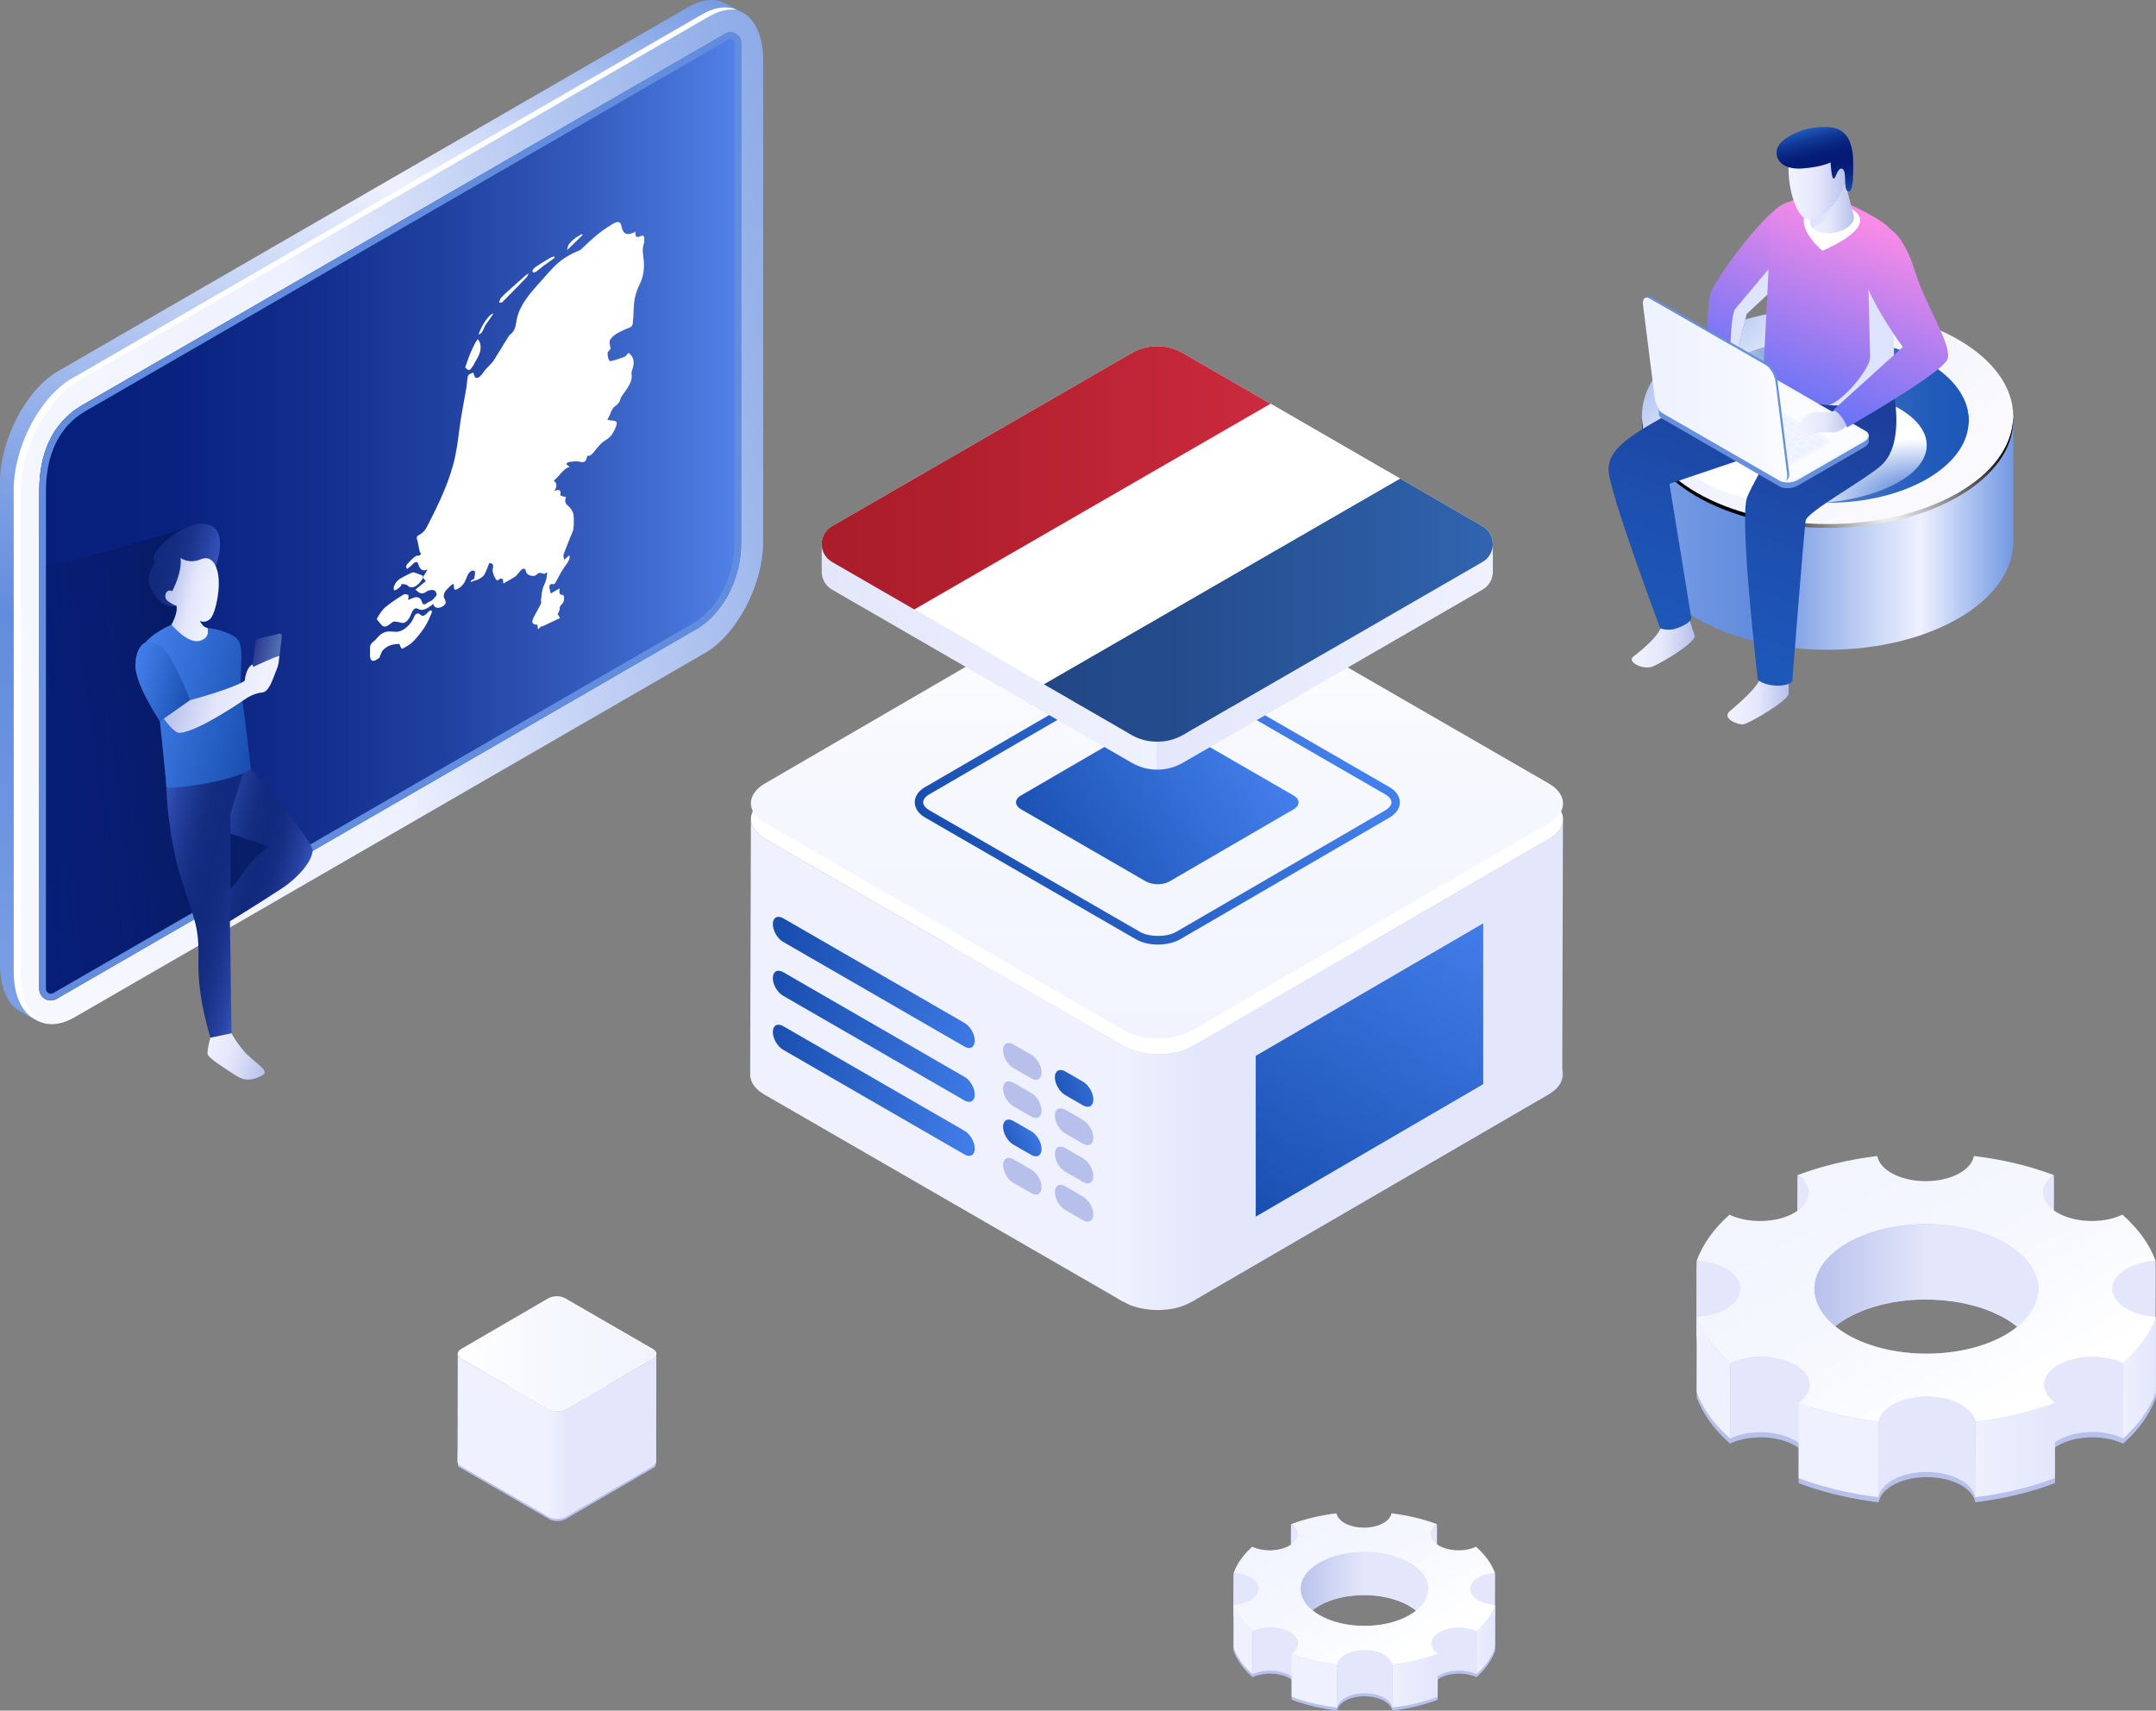 <?xml version="1.0" encoding="UTF-8"?><svg xmlns="http://www.w3.org/2000/svg" width="550" height="436.37" xmlns:xlink="http://www.w3.org/1999/xlink" viewBox="0 0 550 436.37"><rect x="0" y="0" width="550" height="436.37" fill="#808080" stroke="none"/><defs><style>.cls-1{fill:url(#linear-gradient-38);}.cls-1,.cls-2,.cls-3,.cls-4,.cls-5,.cls-6,.cls-7,.cls-8,.cls-9,.cls-10,.cls-11,.cls-12,.cls-13,.cls-14,.cls-15,.cls-16,.cls-17,.cls-18,.cls-19,.cls-20,.cls-21,.cls-22,.cls-23,.cls-24,.cls-25,.cls-26,.cls-27,.cls-28,.cls-29,.cls-30,.cls-31,.cls-32,.cls-33,.cls-34,.cls-35,.cls-36,.cls-37,.cls-38,.cls-39,.cls-40,.cls-41,.cls-42,.cls-43,.cls-44,.cls-45,.cls-46,.cls-47,.cls-48,.cls-49,.cls-50,.cls-51,.cls-52,.cls-53,.cls-54,.cls-55,.cls-56,.cls-57,.cls-58,.cls-59,.cls-60,.cls-61,.cls-62,.cls-63,.cls-64,.cls-65,.cls-66,.cls-67,.cls-68,.cls-69,.cls-70,.cls-71,.cls-72,.cls-73,.cls-74,.cls-75,.cls-76,.cls-77,.cls-78,.cls-79,.cls-80,.cls-81,.cls-82{stroke-width:0px;}.cls-2{fill:url(#linear-gradient-12);}.cls-3{fill:url(#linear-gradient-17);}.cls-4{fill:url(#linear-gradient-19);}.cls-5{fill:url(#linear-gradient-33);}.cls-6{fill:url(#linear-gradient);}.cls-7{fill:url(#linear-gradient-62);}.cls-8{fill:url(#linear-gradient-67);}.cls-9{fill:url(#linear-gradient-57);}.cls-10{fill:url(#linear-gradient-21);}.cls-11{fill:url(#linear-gradient-6);}.cls-12{fill:url(#New_Gradient_Swatch_copy_2);}.cls-83{isolation:isolate;}.cls-13{fill:url(#linear-gradient-42);}.cls-14{fill:url(#linear-gradient-15);}.cls-15{fill:url(#radial-gradient);}.cls-15,.cls-65{mix-blend-mode:multiply;}.cls-16{fill:url(#linear-gradient-11);}.cls-17{fill:#e4e7fb;}.cls-18{fill:url(#linear-gradient-5);}.cls-19{fill:none;}.cls-20{fill:url(#linear-gradient-31);}.cls-21{fill:url(#linear-gradient-58);}.cls-22{fill:url(#linear-gradient-63);}.cls-23{fill:url(#linear-gradient-34);}.cls-24{fill:url(#Radial_Gradient_1);mix-blend-mode:color-dodge;}.cls-25{fill:url(#linear-gradient-41);}.cls-26{fill:#eff1fe;}.cls-27{fill:url(#linear-gradient-40);}.cls-28{fill:url(#linear-gradient-66);}.cls-29{fill:url(#linear-gradient-13);}.cls-30{fill:url(#linear-gradient-23);}.cls-31{fill:#668fdc;}.cls-32{fill:url(#linear-gradient-25);}.cls-33{fill:url(#linear-gradient-43);}.cls-34{fill:url(#linear-gradient-16);}.cls-35{fill:url(#linear-gradient-22);}.cls-36{fill:url(#linear-gradient-54);}.cls-37{fill:url(#linear-gradient-55);}.cls-38{fill:#fff;}.cls-39{fill:url(#linear-gradient-35);}.cls-40{fill:url(#linear-gradient-50);}.cls-41{fill:url(#linear-gradient-4);opacity:.5;}.cls-42{fill:url(#linear-gradient-32);}.cls-43{fill:url(#linear-gradient-60);}.cls-44{fill:url(#linear-gradient-59);}.cls-45{fill:url(#linear-gradient-20);}.cls-46{fill:url(#linear-gradient-14);}.cls-47{fill:url(#linear-gradient-2);}.cls-48{fill:url(#linear-gradient-52);}.cls-49{fill:url(#linear-gradient-45);}.cls-50{fill:url(#linear-gradient-7);}.cls-51{fill:url(#linear-gradient-39);}.cls-52{fill:url(#linear-gradient-3);}.cls-84{clip-path:url(#clippath);}.cls-53{fill:url(#linear-gradient-9);}.cls-54{fill:url(#linear-gradient-27);}.cls-55{fill:#f4f6ff;}.cls-56{fill:#b7c0eb;}.cls-57{fill:url(#linear-gradient-53);}.cls-58{fill:url(#linear-gradient-65);}.cls-59{fill:url(#linear-gradient-36);}.cls-60{fill:url(#linear-gradient-48);}.cls-61{fill:#628cdd;}.cls-62{fill:url(#linear-gradient-49);}.cls-63{fill:url(#linear-gradient-8);}.cls-64{fill:url(#linear-gradient-47);}.cls-65{fill:#dee4fd;}.cls-66{fill:url(#linear-gradient-24);}.cls-67{fill:url(#linear-gradient-26);}.cls-68{fill:url(#linear-gradient-61);}.cls-69{fill:url(#linear-gradient-18);}.cls-70{fill:url(#linear-gradient-51);}.cls-71{fill:url(#linear-gradient-30);}.cls-72{fill:url(#linear-gradient-44);}.cls-73{fill:url(#linear-gradient-29);}.cls-74{fill:url(#linear-gradient-46);}.cls-75{fill:url(#linear-gradient-64);}.cls-76{fill:url(#linear-gradient-28);}.cls-77{fill:url(#linear-gradient-56);}.cls-78{fill:url(#linear-gradient-10);}.cls-79{fill:#f8faff;}.cls-80{fill:#fbfcff;}.cls-81{fill:url(#linear-gradient-37);}.cls-82{fill:#eef1ff;}</style><linearGradient id="linear-gradient" x1="-974.06" y1="82.11" x2="-560.54" y2="172.86" gradientTransform="translate(-648.44) rotate(-180) scale(1 -1)" gradientUnits="userSpaceOnUse"><stop offset="0" stop-color="#628cdd"/><stop offset=".08" stop-color="#6890de"/><stop offset=".19" stop-color="#7a9de3"/><stop offset=".31" stop-color="#98b3ea"/><stop offset=".45" stop-color="#c2d1f4"/><stop offset=".58" stop-color="#eef1ff"/><stop offset=".97" stop-color="#fdfdff"/><stop offset="1" stop-color="#fff"/></linearGradient><linearGradient id="linear-gradient-2" x1="10" y1="131.72" x2="189.1" y2="131.72" gradientUnits="userSpaceOnUse"><stop offset="0" stop-color="#071f7c"/><stop offset=".19" stop-color="#092280"/><stop offset=".38" stop-color="#122d8c"/><stop offset=".57" stop-color="#2040a0"/><stop offset=".77" stop-color="#335abc"/><stop offset=".96" stop-color="#4c7be0"/><stop offset="1" stop-color="#5384ea"/></linearGradient><linearGradient id="linear-gradient-3" x1="-784.63" y1="-24.34" x2="-643.36" y2="258.7" gradientTransform="translate(-648.44) rotate(-180) scale(1 -1)" gradientUnits="userSpaceOnUse"><stop offset="0" stop-color="#759ae4"/><stop offset=".25" stop-color="#eef1ff"/><stop offset=".44" stop-color="#b5c8f1"/><stop offset=".7" stop-color="#628cdd"/><stop offset=".85" stop-color="#6c94e0"/><stop offset="1" stop-color="#7da1e6"/></linearGradient><linearGradient id="linear-gradient-4" x1="-56.89" y1="203.68" x2="47.44" y2="191.83" gradientUnits="userSpaceOnUse"><stop offset="0" stop-color="#0b1f7a" stop-opacity="0"/><stop offset=".23" stop-color="#0a1e77" stop-opacity=".06"/><stop offset=".47" stop-color="#091c6f" stop-opacity=".22"/><stop offset=".7" stop-color="#071961" stop-opacity=".5"/><stop offset=".94" stop-color="#04144e" stop-opacity=".88"/><stop offset="1" stop-color="#041349"/></linearGradient><linearGradient id="linear-gradient-5" x1="-104.04" y1="-829.71" x2="-77.55" y2="-829.71" gradientTransform="translate(-35.96 1043.86) rotate(13.3)" gradientUnits="userSpaceOnUse"><stop offset="0" stop-color="#3553ba"/><stop offset=".12" stop-color="#2743a2"/><stop offset=".26" stop-color="#1b358d"/><stop offset=".39" stop-color="#132c80"/><stop offset=".52" stop-color="#112a7c"/><stop offset=".64" stop-color="#132c80"/><stop offset=".76" stop-color="#1a348c"/><stop offset=".89" stop-color="#2641a0"/><stop offset="1" stop-color="#3553ba"/></linearGradient><linearGradient id="linear-gradient-6" x1="-117.66" y1="-814.52" x2="-87" y2="-814.52" xlink:href="#linear-gradient-5"/><linearGradient id="linear-gradient-7" x1="-104.04" y1="-876.64" x2="-97.25" y2="-876.64" gradientTransform="translate(-35.96 1043.86) rotate(13.3)" gradientUnits="userSpaceOnUse"><stop offset="0" stop-color="#2a3991"/><stop offset="1" stop-color="#5475b4"/></linearGradient><linearGradient id="linear-gradient-8" x1="-131.8" y1="-859.5" x2="-97.74" y2="-859.5" gradientTransform="translate(-35.96 1043.86) rotate(13.3)" gradientUnits="userSpaceOnUse"><stop offset="0" stop-color="#437fec"/><stop offset=".38" stop-color="#346fd7"/><stop offset="1" stop-color="#184eae"/></linearGradient><linearGradient id="linear-gradient-9" x1="-134.35" y1="-894.85" x2="-118.23" y2="-894.85" gradientTransform="translate(-35.96 1043.86) rotate(13.3)" gradientUnits="userSpaceOnUse"><stop offset="0" stop-color="#112a7c"/><stop offset=".25" stop-color="#132c80"/><stop offset=".51" stop-color="#1a348c"/><stop offset=".76" stop-color="#2641a0"/><stop offset="1" stop-color="#3553ba"/></linearGradient><linearGradient id="linear-gradient-10" x1="-129.18" y1="-887.05" x2="-115.99" y2="-887.05" gradientTransform="translate(-35.96 1043.86) rotate(13.3)" gradientUnits="userSpaceOnUse"><stop offset="0" stop-color="#b7c0eb"/><stop offset=".5" stop-color="#e4e7fb"/><stop offset=".88" stop-color="#eff1fe"/></linearGradient><linearGradient id="linear-gradient-11" x1="-132.78" y1="-864.01" x2="-116.88" y2="-864.01" xlink:href="#linear-gradient-8"/><linearGradient id="linear-gradient-12" x1="-122.31" y1="-865.18" x2="-97.06" y2="-865.18" xlink:href="#linear-gradient-10"/><linearGradient id="linear-gradient-13" x1="-92.03" y1="-775.87" x2="-76.45" y2="-775.87" gradientTransform="translate(-35.96 1043.86) rotate(13.3)" gradientUnits="userSpaceOnUse"><stop offset="0" stop-color="#eff1fe"/><stop offset=".38" stop-color="#e4e7fb"/><stop offset=".64" stop-color="#d3d8f5"/><stop offset="1" stop-color="#b7c0eb"/></linearGradient><linearGradient id="linear-gradient-14" x1="-1111.26" y1="12452.75" x2="-1111.26" y2="12572.76" gradientTransform="translate(-816.11 12717.68) rotate(-180)" gradientUnits="userSpaceOnUse"><stop offset="0" stop-color="#f1f4fe"/><stop offset=".58" stop-color="#f6f8fe"/><stop offset="1" stop-color="#fff"/></linearGradient><linearGradient id="linear-gradient-15" x1="-161.66" y1="1808.52" x2="-146.84" y2="1808.52" gradientTransform="translate(500.41 -2105.57) scale(1.33)" gradientUnits="userSpaceOnUse"><stop offset="0" stop-color="#eff1fe"/><stop offset="1" stop-color="#e4e7fb"/></linearGradient><linearGradient id="linear-gradient-16" x1="253.06" y1="293.95" x2="266.56" y2="287.55" gradientUnits="userSpaceOnUse"><stop offset="0" stop-color="#184eae"/><stop offset="1" stop-color="#437fec"/></linearGradient><linearGradient id="linear-gradient-17" x1="266.43" y1="279.63" x2="286.19" y2="274.48" xlink:href="#linear-gradient-16"/><linearGradient id="linear-gradient-18" x1="197.83" y1="242.54" x2="258.76" y2="262.15" xlink:href="#linear-gradient-16"/><linearGradient id="linear-gradient-19" x1="195.67" y1="257.24" x2="257.3" y2="273.38" xlink:href="#linear-gradient-16"/><linearGradient id="linear-gradient-20" x1="193.51" y1="271.68" x2="252.36" y2="284.61" xlink:href="#linear-gradient-16"/><linearGradient id="linear-gradient-21" x1="322.36" y1="313.68" x2="377.59" y2="230.36" xlink:href="#linear-gradient-16"/><linearGradient id="linear-gradient-22" x1="250.29" y1="232.94" x2="334.62" y2="179.91" xlink:href="#linear-gradient-16"/><linearGradient id="linear-gradient-23" x1="264.52" y1="223.81" x2="321.1" y2="188.58" xlink:href="#linear-gradient-16"/><linearGradient id="linear-gradient-24" x1="-152.91" y1="2610.62" x2="-151.31" y2="2610.62" gradientTransform="translate(788.1 -4245.72) scale(1.75)" gradientUnits="userSpaceOnUse"><stop offset="0" stop-color="#e4e7fb"/><stop offset="1" stop-color="#e4e7fb"/></linearGradient><linearGradient id="linear-gradient-25" x1="-188.79" y1="2610.64" x2="-187.16" y2="2610.64" xlink:href="#linear-gradient-24"/><linearGradient id="linear-gradient-26" x1="-142.79" y1="2623.92" x2="-136.43" y2="2623.92" xlink:href="#linear-gradient-24"/><linearGradient id="linear-gradient-27" x1="-186.32" y1="2621.25" x2="-153.59" y2="2621.25" gradientTransform="translate(788.1 -4245.72) scale(1.75)" gradientUnits="userSpaceOnUse"><stop offset="0" stop-color="#b7c0eb"/><stop offset=".53" stop-color="#e4e7fb"/><stop offset="1" stop-color="#e4e7fb"/></linearGradient><linearGradient id="linear-gradient-28" x1="-203.53" y1="2623.92" x2="-197.12" y2="2623.92" xlink:href="#linear-gradient-24"/><linearGradient id="linear-gradient-29" x1="-141.2" y1="2633.43" x2="-136.38" y2="2633.43" gradientTransform="translate(788.1 -4245.72) scale(1.75)" xlink:href="#linear-gradient-15"/><linearGradient id="linear-gradient-30" x1="-152.76" y1="2637.93" x2="-141.17" y2="2637.93" xlink:href="#linear-gradient-24"/><linearGradient id="linear-gradient-31" x1="-198.62" y1="2637.95" x2="-187" y2="2637.95" xlink:href="#linear-gradient-24"/><linearGradient id="linear-gradient-32" x1="-162.8" y1="2643.99" x2="-151.12" y2="2643.99" gradientTransform="translate(788.1 -4245.72) scale(1.75)" xlink:href="#linear-gradient-15"/><linearGradient id="linear-gradient-33" x1="-176.92" y1="2643.55" x2="-162.77" y2="2643.55" xlink:href="#linear-gradient-24"/><linearGradient id="linear-gradient-34" x1="-67.73" y1="2034.22" x2="-39.5" y2="2083.12" gradientTransform="translate(570.34 -2702.38) scale(1.47)" xlink:href="#linear-gradient-14"/><linearGradient id="linear-gradient-35" x1="-242.36" y1="2658.7" x2="-241.44" y2="2658.7" xlink:href="#linear-gradient-24"/><linearGradient id="linear-gradient-36" x1="-262.79" y1="2658.71" x2="-261.86" y2="2658.71" xlink:href="#linear-gradient-24"/><linearGradient id="linear-gradient-37" x1="-236.59" y1="2666.28" x2="-232.97" y2="2666.28" xlink:href="#linear-gradient-24"/><linearGradient id="linear-gradient-38" x1="-261.38" y1="2664.76" x2="-242.75" y2="2664.76" gradientTransform="translate(788.1 -4245.72) scale(1.75)" xlink:href="#linear-gradient-27"/><linearGradient id="linear-gradient-39" x1="-271.18" y1="2666.28" x2="-267.53" y2="2666.28" xlink:href="#linear-gradient-24"/><linearGradient id="linear-gradient-40" x1="-235.69" y1="2671.69" x2="-232.94" y2="2671.69" gradientTransform="translate(788.1 -4245.72) scale(1.75)" xlink:href="#linear-gradient-15"/><linearGradient id="linear-gradient-41" x1="-242.27" y1="2674.26" x2="-235.67" y2="2674.26" xlink:href="#linear-gradient-24"/><linearGradient id="linear-gradient-42" x1="-268.39" y1="2674.27" x2="-261.77" y2="2674.27" xlink:href="#linear-gradient-24"/><linearGradient id="linear-gradient-43" x1="-247.99" y1="2677.71" x2="-241.34" y2="2677.71" gradientTransform="translate(788.1 -4245.72) scale(1.75)" xlink:href="#linear-gradient-15"/><linearGradient id="linear-gradient-44" x1="-256.03" y1="2677.45" x2="-247.97" y2="2677.45" gradientTransform="translate(788.1 -4245.72) scale(1.75)" xlink:href="#linear-gradient-24"/><linearGradient id="linear-gradient-45" x1="-159.02" y1="2096.74" x2="-142.94" y2="2124.59" gradientTransform="translate(570.34 -2702.38) scale(1.47)" xlink:href="#linear-gradient-14"/><linearGradient id="linear-gradient-46" x1="987.49" y1="178.06" x2="1003.11" y2="178.06" gradientTransform="translate(1443.79) rotate(-180) scale(1 -1)" xlink:href="#linear-gradient-10"/><linearGradient id="linear-gradient-47" x1="1011.46" y1="163.13" x2="1027.53" y2="163.13" gradientTransform="translate(1443.79) rotate(-180) scale(1 -1)" xlink:href="#linear-gradient-10"/><linearGradient id="linear-gradient-48" x1="985.48" y1="135.89" x2="1078.72" y2="135.89" gradientTransform="translate(1498.61) rotate(-180) scale(1 -1)" xlink:href="#linear-gradient-3"/><linearGradient id="linear-gradient-49" x1="4558.81" y1="46.57" x2="4633.85" y2="127.04" gradientTransform="translate(-4148.23)" gradientUnits="userSpaceOnUse"><stop offset="0" stop-color="#628cdd"/><stop offset=".08" stop-color="#6890de"/><stop offset=".19" stop-color="#7a9de3"/><stop offset=".31" stop-color="#98b3ea"/><stop offset=".45" stop-color="#c2d1f4"/><stop offset=".58" stop-color="#eef1ff"/><stop offset="1" stop-color="#faf9fe"/></linearGradient><radialGradient id="Radial_Gradient_1" cx="962.38" cy="130" fx="962.38" fy="130" r="34.93" gradientTransform="translate(1443.79) rotate(-180) scale(1 -1)" gradientUnits="userSpaceOnUse"><stop offset="0" stop-color="#fff"/><stop offset="1" stop-color="#000"/></radialGradient><linearGradient id="New_Gradient_Swatch_copy_2" x1="4581.04" y1="71.48" x2="4637.32" y2="131.84" gradientTransform="translate(-4148.23)" gradientUnits="userSpaceOnUse"><stop offset="0" stop-color="#f8faff"/><stop offset=".04" stop-color="#d3ddef"/><stop offset=".12" stop-color="#7997c8"/><stop offset=".2" stop-color="#1a4da0"/><stop offset=".6" stop-color="#14328a"/><stop offset=".65" stop-color="#173a8d"/><stop offset=".73" stop-color="#215298"/><stop offset=".83" stop-color="#327aaa"/><stop offset=".95" stop-color="#49b0c2"/><stop offset="1" stop-color="#54cace"/></linearGradient><linearGradient id="linear-gradient-50" x1="941.56" y1="107.29" x2="1013.6" y2="107.29" gradientTransform="translate(1443.79) rotate(-180) scale(1 -1)" gradientUnits="userSpaceOnUse"><stop offset="0" stop-color="#1d58b9"/><stop offset=".13" stop-color="#215bba"/><stop offset=".26" stop-color="#2e64be"/><stop offset=".4" stop-color="#4374c5"/><stop offset=".54" stop-color="#618ace"/><stop offset=".69" stop-color="#87a6db"/><stop offset=".83" stop-color="#b6c9ea"/><stop offset=".98" stop-color="#edf1fc"/><stop offset="1" stop-color="#f6f8ff"/></linearGradient><linearGradient id="linear-gradient-51" x1="941.56" y1="97.38" x2="1013.6" y2="97.38" xlink:href="#linear-gradient-50"/><radialGradient id="radial-gradient" cx="8715.43" cy="-2756.55" fx="8715.43" fy="-2756.55" r="25.13" gradientTransform="translate(-10664.94 1753.16) scale(1.28 .59)" gradientUnits="userSpaceOnUse"><stop offset=".19" stop-color="#628cdd"/><stop offset="1" stop-color="#fff"/></radialGradient><linearGradient id="linear-gradient-52" x1="9710.63" y1="-470.7" x2="9688.89" y2="-415.16" gradientTransform="translate(-9262.76 -15.89) rotate(3.14)" gradientUnits="userSpaceOnUse"><stop offset="0" stop-color="#fd8be7"/><stop offset="1" stop-color="#5170f8"/></linearGradient><linearGradient id="linear-gradient-53" x1="9693.66" y1="161.12" x2="9720.27" y2="91.05" gradientTransform="translate(-9271.03)" gradientUnits="userSpaceOnUse"><stop offset="0" stop-color="#1d58b9"/><stop offset=".38" stop-color="#1d50b0"/><stop offset=".97" stop-color="#1d3e99"/></linearGradient><linearGradient id="linear-gradient-54" x1="9716.17" y1="170.8" x2="9743.59" y2="98.56" xlink:href="#linear-gradient-53"/><linearGradient id="linear-gradient-55" x1="9747.62" y1="54.82" x2="9725.87" y2="110.36" gradientTransform="translate(-9271.03)" xlink:href="#linear-gradient-52"/><linearGradient id="linear-gradient-56" x1="970.84" y1="50.98" x2="982.91" y2="50.98" gradientTransform="translate(1443.79) rotate(-180) scale(1 -1)" xlink:href="#linear-gradient-10"/><linearGradient id="linear-gradient-57" x1="972.73" y1="45.04" x2="987.53" y2="45.04" gradientTransform="translate(1443.79) rotate(-180) scale(1 -1)" xlink:href="#linear-gradient-10"/><linearGradient id="linear-gradient-58" x1="9737.07" y1="51.34" x2="9732.44" y2="33.12" gradientTransform="translate(-9271.03)" gradientUnits="userSpaceOnUse"><stop offset="0" stop-color="#1d58b9"/><stop offset="0" stop-color="#1c57b8"/><stop offset=".14" stop-color="#123c9a"/><stop offset=".27" stop-color="#0a2985"/><stop offset=".4" stop-color="#051d78"/><stop offset=".52" stop-color="#041a74"/><stop offset=".64" stop-color="#051d78"/><stop offset=".75" stop-color="#092884"/><stop offset=".87" stop-color="#113a98"/><stop offset=".98" stop-color="#1b53b4"/><stop offset="1" stop-color="#1d58b9"/></linearGradient><linearGradient id="linear-gradient-59" x1="987.84" y1="99.35" x2="1024.68" y2="99.35" gradientTransform="translate(1443.79) rotate(-180) scale(1 -1)" gradientUnits="userSpaceOnUse"><stop offset="0" stop-color="#fbfcff"/><stop offset=".39" stop-color="#f3f6ff"/><stop offset=".99" stop-color="#eef2ff"/></linearGradient><linearGradient id="linear-gradient-60" x1="971.27" y1="107.68" x2="984.98" y2="107.68" gradientTransform="translate(1443.79) rotate(-180) scale(1 -1)" xlink:href="#linear-gradient-10"/><linearGradient id="linear-gradient-61" x1="9763.26" y1="60.84" x2="9741.52" y2="116.38" gradientTransform="translate(-9271.03)" xlink:href="#linear-gradient-52"/><linearGradient id="linear-gradient-62" x1="-63" y1="345.35" x2="-113.23" y2="345.35" gradientTransform="translate(230.22)" xlink:href="#linear-gradient-14"/><linearGradient id="linear-gradient-63" x1="24.06" y1="1863.61" x2="27.68" y2="1863.61" gradientTransform="translate(107.71 -2105.57) scale(1.33)" xlink:href="#linear-gradient-15"/><linearGradient id="linear-gradient-64" x1="770.94" y1="167.57" x2="856.55" y2="167.57" gradientTransform="translate(1151.77) rotate(-180) scale(1 -1)" xlink:href="#linear-gradient-15"/><linearGradient id="linear-gradient-65" x1="856.55" y1="167.57" x2="942.15" y2="167.57" gradientTransform="translate(1151.77) rotate(-180) scale(1 -1)" xlink:href="#linear-gradient-15"/><clipPath id="clippath"><path id="Path_6658-2" class="cls-19" d="m209.62,138.79c0,1.89,1.02,3.63,2.66,4.57l76.38,44.13c2,1.13,4.26,1.72,6.56,1.71,2.3,0,4.56-.59,6.56-1.71l76.38-44.13c1.65-.93,2.67-2.67,2.66-4.57,0-1.89-1.02-3.63-2.66-4.57l-76.38-44.13c-4.05-2.38-9.07-2.38-13.13,0l-76.38,44.13c-1.66.91-2.68,2.67-2.66,4.57Z"/></clipPath><linearGradient id="linear-gradient-66" x1="261.97" y1="157.9" x2="394.36" y2="157.9" gradientUnits="userSpaceOnUse"><stop offset="0" stop-color="#214685"/><stop offset=".28" stop-color="#244c8d"/><stop offset=".74" stop-color="#2d5da5"/><stop offset="1" stop-color="#3469b7"/></linearGradient><linearGradient id="linear-gradient-67" x1="196.1" y1="119.62" x2="328.49" y2="119.62" gradientUnits="userSpaceOnUse"><stop offset="0" stop-color="#a81c28"/><stop offset=".34" stop-color="#b01f2d"/><stop offset=".9" stop-color="#c8293b"/><stop offset="1" stop-color="#ce2c3f"/></linearGradient></defs><g class="cls-83"><g id="Layer_1"><path class="cls-6" d="m19.09,259.47l160.71-92.86c8.22-4.74,14.88-17.47,14.88-28.43V15.27c0-10.96-6.66-15.99-14.88-11.25L19.09,96.89c-8.22,4.74-14.88,17.47-14.88,28.43v122.91c0,10.96,6.66,15.99,14.88,11.25Z"/><path class="cls-47" d="m189.1,10.92v127.52c0,8.85-4.22,17.5-11.03,21.83l-114.74,66.28-48.57,28.06c-.08.05-.2.12-.36.22-1.95,1.11-4.39-.3-4.39-2.55v-127.11c0-8.85,2.92-17.17,11.03-21.85L184.53,8.86c.1-.06.26-.16.48-.28,1.8-1.06,4.09.24,4.09,2.33Z"/><path class="cls-61" d="m21.04,103.33L184.52,8.86c.1-.06.27-.16.48-.28,1.81-1.06,4.09.24,4.09,2.34v127.51c0,8.86-4.22,17.51-11.03,21.84L14.76,254.63c-.08.05-.2.12-.36.21-1.95,1.11-4.39-.3-4.39-2.55v-127.11c0-8.86,2.92-17.17,11.03-21.84Zm-9.31,148.95c0,.75.63,1.21,1.22,1.21.21,0,.41-.05.6-.16l163.66-94.55c6.15-3.91,10.17-11.91,10.17-20.35V10.93c0-.61-.52-1-1-1-.17,0-.34.05-.5.14L21.9,104.82c-8.41,4.85-10.17,13.74-10.17,20.35v127.11Z"/><path class="cls-52" d="m0,123.07c0-10.96,6.66-23.68,14.88-28.43L175.59,1.79c3.25-1.88,6.26-2.22,8.71-1.28.31.12,4.46,2.32,4.75,2.49,0,0,.01,0,.02.01-2.54-1.24-5.76-1.01-9.26,1.02L19.09,96.89c-8.22,4.74-14.88,17.47-14.88,28.43v122.91c0,6.84,2.59,11.37,6.54,12.65-.32.02-.72-.11-1.3-.44-.19-.11-4.69-2.65-4.87-2.77-2.83-1.98-4.59-6.05-4.59-11.68"/><path class="cls-38" d="m18.38,96.53L179.09,3.67c3.37-1.95,6.47-2.22,8.96-1.15-2.13-.34-4.57.18-7.18,1.68L20.16,97.06c-8.22,4.74-14.88,17.47-14.88,28.43v122.91c0,6.46,2.33,10.84,5.92,12.39-4.59-.73-7.7-5.44-7.7-12.93v-122.91c0-10.96,6.66-23.68,14.88-28.43Z"/><path class="cls-41" d="m71.01,220.26l-57.22,33.05c-.21.12-.44.19-.67.19-.67,0-1.38-.53-1.38-1.38v-107.77c10.18-1.82,39.2-10.7,39.2-10.7,0,0-.11,29.84,1.32,42.07,1.42,12.24,2.37,17.9,4.28,25.23,1.92,7.33,7.48,10.01,12.55,15.78,1.22,1.4,1.79,2.54,1.93,3.54Z"/><path class="cls-18" d="m64.01,196.06s15.86,18.37,15.74,20.91c-.12,2.54-3.21,6.61-8.08,9.82-4.87,3.22-14.42,9.08-14.42,9.08l-2.88-6.15s4.12-1.61,7.28-6.55c3.16-4.94,6.98-7.21,6.98-7.21l-14.64-4.87,2.88-12.17,3.51-7.41,3.64,4.56Z"/><path class="cls-11" d="m42.43,200.79s.28,12.23,3.84,23.5c3.57,11.27,4.54,11.87,4.35,21.26-.19,9.39,3.09,19.05,3.05,19.18s5.4-1.12,5.4-1.12c0,0-.24-14.74-.3-21.52-.07-6.78-.19-4.88-.02-12.61.17-7.72,0-21.76,0-21.76l3.33-10.67-9.21-5.8-10.45,9.55Z"/><path class="cls-50" d="m69.78,170.85l1.51-3.42.61-5.12c.05-.41-.33-.75-.73-.65l-5.46,1.32c-.24.06-.42.26-.45.5l-1.36,9.98,5.89-2.61Z"/><path class="cls-63" d="m43.75,159.34s-5.52,2.39-7.13,5.28-.07,9.39,1.04,12.6c1.11,3.21,3.13,6.78,3.13,6.78,0,0,1.69,16.03,1.63,16.79-.06.75,17.82-1.36,21.58-4.73,0,0-1.43-12.55-2.37-18.52-.94-5.98,1.32-13.07-1.62-15.02-2.93-1.95-7.12-2.37-7.12-2.37l-2.88,2.28-6.27-3.09Z"/><path class="cls-53" d="m55.04,144.44s3.42-9.08-1.85-10.6c-5.26-1.52-12.41,5.03-13.48,6.98-1.07,1.95-.13,2.61-.13,2.61,0,0-2.74,3.55-1.17,6.51,1.57,2.96,3.74,6.07,7.73,4.17,3.99-1.9,8.89-9.67,8.89-9.67Z"/><path class="cls-78" d="m43.93,150.8s2.6-4.73,2.13-8.47c0,0,2.12,1.63,5.13.36,3-1.28,4.4,1.88,4.61,5.22.21,3.34-.92,9.14-2.41,10.18-1.49,1.03-2.4.23-2.4.23,0,0,.68,1.75,1.91,1.84,0,0,.97,2.63-2.07,3.35-3.03.72-7.09-4.16-7.09-4.16,0,0,1.69-2.93,1.29-4.8,0,0-.83-.18-2.2-1.19-1.37-1.01-.44-3.37,1.1-2.55Z"/><path class="cls-16" d="m37.15,163.86s-2.61.92-2.61,6.01c0,4.91,6.27,14.13,6.27,14.13l7.68-5.39s-4.08-10.54-6.68-12.98c-2.6-2.44-4.65-1.77-4.65-1.77Z"/><path class="cls-2" d="m48.48,178.61s4.75-1.24,9.11-2.8c4.36-1.56,4.85-2.19,4.85-2.19,0,0,.23-3.25,1.98-4.13l.15.65s6.9-3.26,6.71-2.7c-.19.56.04,1.64-.77,3.5-.81,1.85-1.75,5.56-3.62,5.71-1.87.15-3.78,1.32-3.78,1.32,0,0-12.77,8.91-17.38,8.98-1.36.02-3.95-3.62-3.95-3.62l6.69-4.7Z"/><path class="cls-29" d="m59.08,263.6s.94,1.95,3.15,4.54c2.2,2.58,6.67,4.97,4.92,6.03-1.75,1.06-4.19,1.97-6.76.33s-7.2-4.56-7.42-5.56c-.21-1,.71-4.22.71-4.22l5.4-1.12Z"/><path class="cls-56" d="m195.18,279.08c-4.81-2.78-4.83-7.31-.07-10.08l91-52.88c4.77-2.77,12.6-2.77,17.41,0l91.6,52.88c4.8,2.77,4.83,7.3.05,10.08l-90.99,52.88c-4.78,2.78-12.61,2.78-17.41,0l-91.59-52.88Z"/><path class="cls-17" d="m398.71,209.35c-.01.13-.02.26-.05.39-.01.1-.05.2-.08.3-.02.14-.06.26-.11.4-.03.08-.08.19-.12.29-.05.12-.12.25-.18.39-.1.17-.2.34-.31.51-.02.04-.04.06-.07.09-.11.16-.24.33-.39.49-.03.04-.06.08-.1.11-.15.17-.33.35-.51.5-.12.11-.26.21-.38.32-.12.08-.23.17-.34.26-.14.1-.29.21-.44.3-.15.09-.3.2-.46.29l-91,52.89-.18,65.21,91-52.88c.06-.03.1-.06.15-.09.11-.07.21-.14.31-.21.15-.11.31-.19.45-.3.11-.08.23-.18.34-.27.13-.11.26-.21.37-.3.03-.03.05-.05.07-.07.16-.14.3-.29.45-.44.03-.04.06-.07.08-.1.08-.09.16-.18.23-.27.06-.08.11-.15.17-.24.02-.03.03-.05.05-.08.1-.13.19-.27.26-.42.02-.03.03-.07.05-.09.07-.13.11-.26.18-.38.03-.08.07-.15.1-.22.01-.03.02-.06.02-.09.05-.12.08-.25.11-.38.02-.08.05-.16.07-.24,0-.02,0-.05,0-.05.02-.14.04-.27.05-.4,0-.08.02-.18.03-.27v-.1l.18-65.23c0,.12-.02.24-.03.37Z"/><path class="cls-26" d="m195.18,214c-2.43-1.39-3.64-3.24-3.62-5.08l-.19,65.23c0,1.83,1.2,3.68,3.62,5.07l91.6,52.88.18-65.22-91.59-52.88Z"/><path class="cls-38" d="m395.12,203.92c4.81,2.76,4.83,7.3.06,10.08l-91,52.89c-4.77,2.77-12.6,2.77-17.41,0l-91.59-52.88c-4.81-2.78-4.83-7.32-.07-10.08l91-52.89c4.78-2.78,12.6-2.78,17.41,0l91.6,52.89Z"/><path class="cls-46" d="m195.18,209.97c-4.81-2.77-4.83-7.32-.07-10.09l91-52.87c4.77-2.78,12.6-2.78,17.41,0l91.6,52.87c4.8,2.78,4.83,7.32.05,10.09l-90.99,52.87c-4.78,2.78-12.61,2.78-17.41,0l-91.59-52.87Z"/><path class="cls-14" d="m302.84,332.68c.41-.17,1.87-1,2.24-1.21v-65.11c-.37.2-1.65.92-2.05,1.09-.11.06-.24.12-.35.16-.3.13-.62.25-.95.35-.12.05-.25.09-.37.13-.21.07-.41.12-.62.18-.16.04-.33.09-.49.13-.23.05-.45.1-.69.14-.15.03-.3.06-.46.09-.45.08-.92.14-1.39.19-.15,0-.3.03-.45.04-.28.02-.54.05-.82.06-.19,0-.37,0-.55,0-.22.01-.44.01-.66.01-.2-.01-.39-.01-.58-.02-.2,0-.41-.02-.61-.04-.2-.01-.39-.02-.58-.05-.2-.01-.41-.04-.61-.06-.18-.01-.37-.05-.56-.07-.22-.03-.44-.07-.66-.11-.16-.03-.33-.07-.5-.1-.26-.06-.52-.12-.77-.19-.15-.04-.28-.06-.43-.11-.45-.13-.89-.28-1.32-.45-.2-.08-.41-.17-.61-.26-.11-.04-.22-.1-.32-.14-.31-.16-2.02-1.1-2.3-1.28v65.34c.28.16,1.81,1.02,2.12,1.17.1.05.2.09.3.13.18.08.36.17.55.25.03.01.05.01.08.03.43.15.86.31,1.31.43.03.02.07.03.11.04.11.03.22.07.34.09.24.07.48.13.74.18.07.03.13.05.21.05.1.03.21.04.33.06.21.04.41.08.62.11.1.01.18.04.28.05.11.02.21.02.32.03.19.04.38.06.57.07.11.01.2.03.31.03.11.02.2.02.29.03.21.01.4.02.6.03.11,0,.22.02.33.02h1.27c.06,0,.13-.02.2-.03.28-.01.55-.02.82-.05.12-.02.24-.02.35-.02.05,0,.08,0,.11,0,.47-.05.93-.11,1.4-.21h.07c.15-.03.28-.06.42-.1.22-.04.44-.08.65-.13.17-.04.33-.1.49-.13.21-.07.42-.12.62-.19.05-.01.1-.03.14-.04.08-.03.15-.06.23-.08.33-.12.64-.23.94-.38.12-.05.24-.1.35-.15Z"/><g class="cls-83"><path class="cls-56" d="m263.09,269.08l-4.58-2.65c-1.45-.83-2.62-.16-2.63,1.5,0,1.66,1.16,3.68,2.62,4.52l4.58,2.65c1.45.83,2.63.15,2.63-1.5,0-1.68-1.17-3.7-2.61-4.53h0Z"/></g><g class="cls-83"><path class="cls-56" d="m263.09,278.83l-4.58-2.64c-1.45-.83-2.62-.16-2.63,1.49,0,1.67,1.16,3.69,2.62,4.52l4.58,2.65c1.45.84,2.63.17,2.63-1.49,0-1.67-1.17-3.69-2.61-4.53h0Z"/></g><g class="cls-83"><path class="cls-34" d="m263.09,288.6l-4.58-2.64c-1.45-.84-2.62-.17-2.63,1.49,0,1.66,1.16,3.69,2.62,4.53l4.58,2.64c1.45.83,2.63.17,2.63-1.5,0-1.66-1.17-3.68-2.61-4.53h0Z"/></g><g class="cls-83"><path class="cls-56" d="m263.09,298.37l-4.58-2.64c-1.45-.84-2.62-.17-2.63,1.49,0,1.66,1.16,3.69,2.62,4.52l4.58,2.63c1.45.84,2.63.17,2.63-1.49,0-1.66-1.17-3.68-2.61-4.52h0Z"/></g><g class="cls-83"><path class="cls-3" d="m276.31,275.96l-4.58-2.65c-1.45-.82-2.63-.16-2.63,1.5,0,1.66,1.16,3.69,2.61,4.53l4.58,2.65c1.45.82,2.63.16,2.63-1.5,0-1.67-1.17-3.69-2.62-4.53h0Z"/></g><g class="cls-83"><path class="cls-56" d="m276.31,285.74l-4.58-2.65c-1.45-.83-2.63-.17-2.63,1.51,0,1.65,1.16,3.67,2.61,4.52l4.58,2.64c1.45.84,2.63.16,2.63-1.49,0-1.67-1.17-3.68-2.62-4.52h0Z"/></g><g class="cls-83"><path class="cls-56" d="m276.31,295.5l-4.58-2.64c-1.45-.85-2.63-.18-2.63,1.49,0,1.67,1.16,3.69,2.61,4.53l4.58,2.64c1.45.83,2.63.16,2.63-1.48,0-1.68-1.17-3.7-2.62-4.53h0Z"/></g><g class="cls-83"><path class="cls-56" d="m276.31,305.27l-4.58-2.64c-1.45-.84-2.63-.18-2.63,1.49,0,1.66,1.16,3.68,2.61,4.52l4.58,2.65c1.45.83,2.63.16,2.63-1.5,0-1.67-1.17-3.68-2.62-4.52h0Z"/></g><g class="cls-83"><path class="cls-69" d="m246.06,260.96l-46.28-26.72c-1.45-.83-2.63-.16-2.63,1.5s1.16,3.69,2.61,4.52l46.28,26.72c1.44.83,2.63.17,2.63-1.5,0-1.66-1.17-3.69-2.61-4.52h0Z"/></g><g class="cls-83"><path class="cls-4" d="m246.06,274.72l-46.28-26.73c-1.45-.82-2.63-.16-2.63,1.51s1.16,3.69,2.61,4.51l46.28,26.72c1.44.83,2.63.17,2.63-1.5,0-1.67-1.17-3.69-2.61-4.52h0Z"/></g><g class="cls-83"><path class="cls-45" d="m246.06,288.48l-46.28-26.72c-1.45-.83-2.63-.16-2.63,1.5s1.16,3.69,2.61,4.53l46.28,26.71c1.44.84,2.63.18,2.63-1.5,0-1.66-1.17-3.69-2.61-4.53h0Z"/></g><polygon class="cls-10" points="378.37 276.57 320.34 310.37 320.34 269.35 378.37 235.55 378.37 276.57"/><path class="cls-35" d="m295.43,240.96c-2.12,0-4.13-.47-5.64-1.34l-53.77-31.05c-1.7-.98-2.67-2.41-2.66-3.92,0-1.52.93-2.89,2.63-3.86l53.41-31.03c3.02-1.79,8.24-1.79,11.29,0l53.76,31.03c1.68.97,2.65,2.38,2.65,3.88,0,1.52-.93,2.9-2.63,3.89l-53.41,31.05c-1.51.87-3.51,1.34-5.63,1.34Zm-.4-70.44c-1.72,0-3.38.4-4.56,1.09l-53.41,31.03c-.99.57-1.56,1.3-1.56,2.01s.58,1.47,1.6,2.06l53.76,31.04c2.35,1.34,6.79,1.34,9.13,0l53.41-31.04c1-.58,1.56-1.32,1.56-2.04,0-.71-.58-1.46-1.58-2.03l-53.77-31.04c-1.19-.7-2.86-1.1-4.57-1.1Z"/><path class="cls-30" d="m260.45,206.43c-1.67-.97-1.68-2.53-.02-3.49l31.65-18.41c1.67-.97,4.39-.97,6.06,0l31.87,18.41c1.66.96,1.67,2.52.01,3.5l-31.66,18.4c-1.66.97-4.38.97-6.06,0l-31.86-18.41Z"/><path class="cls-56" d="m549.87,337.25l.04-14.25c-1.51-4.14-4.35-8.15-8.49-11.81-4.85,2.3-12.02,2.13-16.57-.49-.34-.2-.65-.41-.93-.62l.02-8.99c-6.33-2.39-13.23-4.03-20.41-4.88-.62,3.6-5.86,6.42-12.28,6.42-3.42,0-6.52-.8-8.77-2.09-1.97-1.13-3.28-2.65-3.59-4.33-7.13.87-14.05,2.5-20.35,4.88l-.02,9.1c-.25.17-.51.34-.78.5-4.52,2.63-11.69,2.79-16.57.49-4.09,3.65-6.88,7.67-8.37,11.8l-.05,19.23s.07.01.12.01l-.04,14.25c1.53,4.14,4.35,8.15,8.5,11.8.59-.28,1.22-.53,1.88-.74.05,0,.12-.02.16-.04.61-.19,1.23-.34,1.86-.46.05-.01.1-.02.15-.03.66-.12,1.32-.2,1.99-.25.12-.03.25-.03.37-.03.65-.05,1.32-.07,1.97-.05h.1c.67.03,1.36.08,2.03.17.05,0,.1,0,.16.02.64.09,1.26.21,1.87.36.13.02.26.05.39.09.6.16,1.2.34,1.77.56.03.01.05.02.08.03.64.26,1.25.53,1.81.86.34.21.65.41.94.61l-.02,8.98c.92.36,1.86.69,2.8,1,.3.1.61.2.92.3.67.22,1.35.42,2.03.62.18.06.36.11.54.16.15.05.3.07.45.11.66.2,1.32.37,1.98.54.3.07.59.15.89.22.96.22,1.92.45,2.91.66h0c.05,0,.1.01.15.02.86.18,1.74.34,2.61.51.31.03.62.08.94.15.62.1,1.26.2,1.89.3.11,0,.21.02.31.05.66.08,1.31.17,1.97.26.02-.13.06-.23.09-.35.03-.14.08-.28.12-.4.04-.08.07-.19.12-.27.06-.15.12-.26.19-.39.05-.09.1-.19.15-.27.1-.15.19-.29.3-.44.06-.08.12-.17.18-.24.2-.24.42-.47.66-.7,0-.01.02-.02.02-.02.22-.2.46-.39.7-.57.07-.05.14-.1.22-.15.18-.14.37-.25.56-.38.07-.04.14-.09.21-.12.37-.21.75-.42,1.15-.6.05-.02.08-.05.12-.06.43-.19.89-.36,1.35-.51.12-.05.24-.07.36-.12.21-.06.44-.12.65-.19.14-.03.28-.07.42-.11.25-.06.5-.11.76-.16.13-.02.25-.06.37-.08.46-.07.93-.14,1.41-.18.11-.02.23-.02.36-.04.3-.02.62-.05.92-.06.31-.02.61-.03.92-.03s.6.02.91.03c.2,0,.4.02.61.03.2.01.4.04.6.06.21.02.41.04.62.07.19.02.37.05.56.08.21.03.42.05.63.11.18.03.36.06.55.11.24.04.47.11.7.16.16.05.31.09.46.13.46.13.89.28,1.31.44.23.08.44.19.66.28.1.05.21.08.29.13.3.14.6.29.87.46,1.96,1.13,3.28,2.64,3.59,4.34.91-.12,1.82-.24,2.72-.38.21-.04.44-.07.66-.11.68-.11,1.35-.22,2.02-.34,0,0,.05,0,.07-.01.23-.03.45-.09.68-.12.66-.12,1.32-.26,1.97-.39.36-.07.69-.16,1.05-.24.55-.11,1.09-.24,1.63-.36.38-.1.76-.19,1.14-.29.5-.14,1-.27,1.5-.4.39-.11.78-.23,1.17-.34.48-.15.96-.28,1.43-.43.17-.05.33-.1.49-.15.14-.06.28-.1.42-.15,1.14-.37,2.28-.76,3.38-1.19l.02-9.09c.11-.07.22-.14.33-.21.15-.09.3-.19.46-.29.51-.29,1.05-.54,1.62-.78.16-.06.34-.13.51-.2.53-.18,1.06-.36,1.62-.51.02,0,.06-.01.08-.03.59-.14,1.19-.25,1.8-.32.2-.04.39-.07.59-.09.62-.07,1.25-.14,1.89-.15h.16c.67-.01,1.34,0,2.01.05h.15c.66.06,1.31.14,1.94.26.11.01.21.04.32.06.61.11,1.21.27,1.78.44.17.04.34.11.52.17.55.19,1.09.38,1.6.62.19-.18.39-.35.58-.53.1-.09.2-.2.29-.29.48-.46.95-.9,1.38-1.36.13-.14.28-.29.41-.43.54-.59,1.04-1.19,1.52-1.79.02-.02.05-.06.08-.09.1-.13.19-.27.29-.4.29-.37.57-.76.83-1.14.13-.19.25-.39.39-.59.24-.36.46-.73.69-1.11.06-.1.14-.21.19-.32.06-.09.1-.2.15-.3.18-.33.35-.65.51-.98.11-.22.21-.44.31-.65.16-.34.29-.69.43-1.03.07-.15.14-.3.19-.45.05-.11.08-.23.13-.34l.05-19.23s-.08,0-.13-.01Zm-38.22,3.23c-11.11,6.45-29.18,6.46-40.37,0-1.16-.66-2.17-1.4-3.09-2.14.3-.23.57-.48.88-.69.08-.05.15-.1.22-.15.56-.4,1.17-.79,1.81-1.18.63-.35,1.28-.69,1.94-1.01.16-.09.33-.16.49-.23.61-.28,1.23-.54,1.87-.79.07-.03.14-.07.22-.09.67-.25,1.35-.49,2.04-.7.49-.16.99-.3,1.49-.43.37-.09.74-.2,1.11-.3.52-.12,1.04-.23,1.56-.32.39-.09.78-.17,1.17-.26.16-.02.32-.04.48-.07.65-.11,1.31-.2,1.97-.27.19-.03.4-.06.59-.08.37-.04.74-.06,1.12-.09.65-.06,1.3-.11,1.97-.13.4-.02.8-.03,1.2-.04.53,0,1.06-.02,1.59,0,.43,0,.87.01,1.29.04.48.01.96.03,1.44.07.45.03.89.06,1.33.11.49.04.96.09,1.43.15.42.05.84.11,1.27.18.5.08,1.02.17,1.52.26.4.09.79.16,1.18.24.6.13,1.2.28,1.78.44.38.09.76.18,1.12.29.2.06.41.13.62.19.58.19,1.15.37,1.72.59.17.06.34.11.51.19.52.19,1.02.42,1.51.64.24.1.5.2.74.33.72.34,1.42.68,2.1,1.07,1.17.68,2.17,1.4,3.1,2.15-.88.7-1.82,1.38-2.91,2.01Z"/><path class="cls-66" d="m521.26,322.52c.03-.14.07-.27.11-.4.03-.09.06-.17.11-.27.06-.14.12-.29.2-.43.03-.07.07-.14.11-.2.13-.23.28-.46.45-.67.01-.03.04-.06.06-.08.18-.22.4-.45.63-.67.06-.06.12-.12.19-.18.23-.22.48-.43.77-.63l.06-19.23c-.28.2-.53.41-.77.62-.04.03-.06.06-.1.08-.04.04-.06.07-.09.1-.23.21-.43.43-.61.65-.02.02-.04.05-.07.07,0,.01,0,.02,0,.02-.18.22-.32.44-.45.67,0,.03-.02.03-.04.07-.03.03-.05.09-.08.14-.07.15-.15.29-.2.45-.02.03-.04.07-.05.1-.03.06-.03.09-.05.15-.05.13-.08.26-.12.4,0,.06-.02.11-.04.15-.01.03,0,.08-.01.11-.03.15-.04.3-.05.46,0,.04-.02.1-.02.15v.11l-.05,19.23c0-.1.02-.19.02-.29.02-.14.02-.29.06-.44,0-.09.03-.18.05-.25Z"/><path class="cls-32" d="m458.55,299.77l-.06,19.22c1.87,1.33,2.8,2.95,2.8,4.56l.05-19.23c0-1.62-.93-3.23-2.8-4.56Z"/><path class="cls-67" d="m538.95,346.94c.03-.12.07-.25.11-.38.04-.09.08-.18.12-.28.05-.13.12-.27.19-.4.04-.08.09-.17.15-.26.09-.14.19-.29.29-.44.06-.08.11-.15.17-.23.21-.25.43-.5.69-.73.04-.05.1-.09.15-.13.17-.15.34-.31.52-.44.09-.07.19-.13.28-.19.17-.12.33-.25.51-.35.09-.05.17-.1.26-.15.37-.21.77-.43,1.19-.62,0,0,.01,0,.02-.01.42-.19.88-.36,1.35-.51.11-.04.22-.08.33-.12.21-.06.43-.12.64-.18.14-.05.29-.09.44-.13.24-.05.49-.11.75-.15.12-.04.25-.06.37-.09.46-.08.92-.13,1.4-.2.32-.03.64-.07.95-.08l.06-19.23c-.28.01-.56.04-.83.07-.05,0-.1,0-.15.01-.46.04-.91.12-1.36.19-.02,0-.05,0-.05,0-.16.03-.3.07-.43.09-.22.04-.43.1-.64.14-.17.04-.32.08-.49.13-.21.05-.41.11-.61.18-.07,0-.12.02-.18.04-.05.02-.11.05-.16.06-.47.16-.92.33-1.35.53,0,0-.03,0-.04,0-.42.2-.81.41-1.18.62-.05.03-.09.04-.13.07-.04.02-.08.05-.12.07-.18.12-.35.23-.52.35-.09.06-.18.12-.26.17-.19.16-.37.3-.55.45-.04.04-.09.08-.13.12h-.02c-.25.23-.47.49-.68.74-.02.04-.06.06-.08.09-.04.04-.06.09-.09.13-.1.15-.21.3-.3.45-.03.05-.07.09-.1.15-.02.02-.03.07-.06.11-.07.13-.12.26-.18.38-.03.08-.06.14-.09.2,0,.04-.01.07-.03.11-.03.12-.07.24-.1.36-.02.07-.06.16-.06.23-.01.03,0,.07-.01.08-.03.13-.03.27-.05.4,0,.08-.02.15-.02.23,0,.06,0,.11,0,.16l-.05,19.22c0-.14.02-.27.03-.4.01-.13.02-.27.04-.38.02-.12.05-.22.07-.32Z"/><path class="cls-54" d="m511.52,317.11c-.67-.38-1.37-.75-2.09-1.09-.24-.11-.48-.21-.72-.32-.43-.19-.85-.39-1.3-.57-.08-.03-.15-.05-.23-.08-.17-.07-.33-.12-.49-.19-.57-.2-1.14-.39-1.74-.58-.2-.06-.4-.13-.61-.2-.13-.04-.27-.08-.4-.13-.24-.07-.5-.12-.74-.17-.57-.15-1.16-.32-1.75-.43-.17-.03-.32-.09-.49-.13-.24-.05-.48-.07-.72-.11-.51-.1-1-.2-1.52-.27-.19-.03-.39-.06-.59-.1-.22-.03-.43-.05-.65-.07-.48-.06-.97-.12-1.45-.16-.22-.02-.45-.06-.68-.07-.21-.02-.43-.02-.64-.03-.49-.04-.97-.06-1.46-.09-.24,0-.47-.02-.72-.02-.19-.02-.38,0-.57,0-.53-.02-1.03,0-1.57,0-.25.01-.52,0-.78.01-.17,0-.32.01-.47.03-.63.02-1.26.07-1.89.13-.26.02-.53.02-.8.05-.13.02-.26.03-.38.04-.19.03-.37.05-.55.07-.69.07-1.36.18-2.03.29-.14.01-.28.04-.43.07-.08.02-.17.02-.25.04-.34.06-.65.15-.98.21-.51.11-1.02.21-1.52.32-.38.1-.75.21-1.12.31-.5.15-.99.27-1.47.42-.1.03-.21.05-.3.09-.59.19-1.17.39-1.73.61-.1.04-.17.08-.27.12-.62.25-1.21.49-1.81.76-.18.1-.36.18-.54.26-.65.32-1.3.65-1.92,1.01-.12.07-.23.14-.35.2-.51.3-.99.64-1.46.96-.07.06-.15.1-.23.16-.53.39-1.02.77-1.48,1.18-.06.05-.13.1-.19.15-.08.07-.18.15-.26.22-.36.34-.71.69-1.03,1.04-.07.07-.12.14-.19.22-.19.21-.37.42-.55.63-.14.19-.26.35-.37.53-.06.07-.1.13-.15.19-.22.33-.43.65-.63.99-.07.11-.12.23-.17.34-.03.06-.07.13-.1.2-.18.35-.35.72-.49,1.07-.03.1-.05.19-.09.27-.02.07-.04.14-.06.2-.12.38-.23.77-.3,1.14-.02.08-.03.16-.04.23-.02.07-.02.14-.03.2-.06.4-.11.81-.13,1.21v.26l-.05,19.23c0-.5.04-.98.12-1.46.02-.07.03-.14.03-.21.08-.46.2-.91.35-1.35.02-.08.05-.15.08-.22.15-.47.34-.9.55-1.34.03-.07.07-.14.11-.21.24-.44.5-.9.81-1.34.03-.06.09-.12.13-.17.28-.4.6-.8.95-1.19.06-.07.12-.15.18-.22.39-.41.82-.84,1.29-1.26.06-.05.12-.1.18-.16.46-.4.95-.79,1.48-1.17.08-.05.15-.1.22-.15.56-.4,1.17-.79,1.81-1.18.63-.35,1.28-.69,1.94-1.01.16-.09.33-.16.49-.23.61-.28,1.23-.54,1.87-.79.07-.03.14-.07.22-.09.67-.25,1.35-.49,2.04-.7.49-.16.99-.3,1.49-.43.37-.09.74-.2,1.11-.3.52-.12,1.04-.23,1.56-.32.39-.09.78-.17,1.17-.26.16-.02.32-.04.48-.07.65-.11,1.31-.2,1.97-.27.19-.03.4-.06.59-.08.37-.04.74-.06,1.12-.09.65-.06,1.3-.11,1.97-.13.4-.02.8-.03,1.2-.04.53,0,1.06-.02,1.59,0,.43,0,.87.01,1.29.04.48.01.96.03,1.44.07.45.03.89.06,1.33.11.49.04.96.09,1.43.15.42.05.84.11,1.27.18.5.08,1.02.17,1.52.26.4.09.79.16,1.18.24.6.13,1.2.28,1.78.44.38.09.76.18,1.12.29.2.06.41.13.62.19.58.19,1.15.37,1.72.59.17.06.34.11.51.19.52.19,1.02.42,1.51.64.24.1.5.2.74.33.72.34,1.42.68,2.1,1.07,5.63,3.26,8.43,7.52,8.43,11.78l.06-19.23c.01-4.26-2.8-8.53-8.43-11.77Z"/><path class="cls-76" d="m440.3,323.73c-.46-.26-.95-.5-1.46-.72-.07-.03-.13-.05-.2-.09-.05-.01-.09-.04-.14-.05-.47-.2-.97-.36-1.49-.51-.02,0-.04-.01-.06-.02-.06,0-.12-.02-.17-.03-.36-.1-.7-.19-1.07-.26-.19-.04-.38-.07-.56-.1-.13-.01-.24-.05-.36-.06-.1-.02-.19-.04-.29-.05-.39-.06-.79-.1-1.2-.13-.16-.02-.32-.03-.49-.03l-.05,19.22c.68.03,1.33.1,1.97.21.12.01.23.04.35.06.56.09,1.09.2,1.61.36.07.01.14.02.21.05.58.16,1.15.36,1.69.57.05.03.13.06.19.08.52.22,1.02.46,1.47.72,2.25,1.29,3.65,3.09,3.66,5.08l.06-19.22c0-1.99-1.41-3.78-3.66-5.08Z"/><path class="cls-73" d="m549.66,336.8c-.13.32-.26.64-.39.94-.12.23-.23.47-.34.7-.15.32-.31.63-.48.93-.13.22-.25.45-.38.67-.22.35-.43.71-.66,1.07-.13.19-.26.41-.4.6-.27.4-.55.77-.84,1.16-.12.16-.23.32-.36.48-.47.59-.98,1.19-1.53,1.79-.13.14-.27.27-.4.41-.45.47-.9.93-1.38,1.38-.29.27-.57.55-.88.82l-.05,19.22c.19-.18.39-.35.58-.53.1-.09.2-.19.29-.28.48-.46.95-.91,1.38-1.37.13-.14.28-.28.41-.43.54-.57,1.04-1.17,1.52-1.76.02-.04.05-.07.08-.1.1-.14.19-.28.29-.4.29-.38.57-.75.83-1.13.13-.2.25-.39.39-.6.24-.35.46-.73.69-1.1.06-.12.14-.22.19-.33.06-.09.1-.19.15-.29.18-.33.35-.66.51-.99.11-.21.21-.42.31-.64.16-.34.29-.68.43-1.03.07-.15.14-.3.19-.46.05-.11.08-.22.13-.34l.05-19.22c-.11.29-.23.58-.34.86Z"/><path class="cls-26" d="m432.88,335.94l-.05,19.22c1.53,4.13,4.35,8.15,8.5,11.8l.06-19.22c-4.15-3.65-6.98-7.67-8.51-11.8Z"/><path class="cls-71" d="m540.78,347.37c-.24-.09-.5-.17-.76-.25-.17-.06-.32-.12-.51-.18-.08-.02-.15-.05-.23-.07-.42-.12-.85-.22-1.29-.33-.09-.02-.18-.03-.26-.04-.11-.03-.21-.04-.32-.05-.22-.05-.43-.08-.65-.12-.4-.06-.79-.09-1.2-.13h-.09s-.09,0-.14-.02c-.32-.01-.65-.04-.98-.05-.33,0-.66,0-1,0h-.18s-.06,0-.08,0c-.46.02-.92.05-1.38.1-.14.01-.29.03-.44.05-.19.02-.38.05-.57.08-.19.03-.39.05-.58.08-.41.06-.82.18-1.22.25-.02.01-.05.03-.07.03-.35.1-.7.18-1.03.29-.21.07-.39.15-.59.22-.17.07-.34.12-.5.19-.57.23-1.11.48-1.63.78-.05.03-.09.06-.15.09-.12.06-.21.13-.31.2-.15.1-.32.21-.46.32-.13.08-.24.18-.36.27-.12.11-.25.2-.37.31-.03.02-.06.05-.08.07-.05.05-.08.08-.14.15-.19.17-.36.36-.51.54-.04.04-.08.09-.12.13-.03.04-.06.07-.08.11-.11.14-.2.29-.29.43-.03.06-.09.12-.12.19-.02.04-.03.06-.05.09-.07.13-.13.26-.18.39-.03.06-.08.14-.1.21-.02.03-.02.06-.03.08-.05.12-.07.25-.11.37-.02.08-.05.17-.07.24,0,.04,0,.05,0,.07-.02.14-.04.26-.05.38,0,.09-.02.18-.02.26,0,.05,0,.07,0,.11l-.05,19.23c0-.12.03-.24.03-.36,0-.14.02-.28.05-.39.02-.11.05-.23.08-.34.03-.12.06-.23.11-.34.03-.12.08-.22.13-.33.05-.12.11-.25.18-.37.04-.09.11-.19.17-.28.08-.14.18-.28.28-.41.07-.1.14-.19.22-.27.15-.18.32-.37.5-.54.07-.08.14-.15.22-.21.13-.12.25-.21.37-.32.12-.09.23-.19.35-.27.15-.12.31-.21.47-.31.15-.09.3-.19.46-.3.51-.29,1.05-.54,1.62-.77.16-.07.34-.14.51-.19.53-.19,1.06-.38,1.62-.53.02,0,.06,0,.08-.02.59-.14,1.19-.26,1.8-.35.2-.03.39-.05.59-.09.62-.06,1.25-.13,1.89-.15h.16c.67,0,1.34,0,2.01.06.05.01.1.01.15.01.66.04,1.31.14,1.94.26.11,0,.21.02.32.05.61.13,1.21.27,1.78.44.17.04.34.1.52.17.55.19,1.09.39,1.6.62l.05-19.22c-.28-.13-.55-.26-.84-.37Z"/><path class="cls-20" d="m457.97,348.23c-.56-.32-1.16-.6-1.79-.85,0,0,0,0,0-.01-.05-.02-.11-.03-.16-.05-.43-.16-.87-.31-1.32-.46-.13-.02-.26-.05-.37-.09-.13-.03-.27-.06-.4-.09-.18-.05-.36-.1-.54-.14-.4-.08-.81-.14-1.22-.2-.04-.01-.06-.01-.1-.01-.07-.01-.13-.01-.2-.03-.3-.03-.61-.07-.92-.1-.37-.03-.74-.05-1.1-.06h-.12c-.42-.01-.85-.01-1.27,0-.22,0-.43.03-.65.05-.13,0-.27.01-.4.03-.1,0-.21,0-.31.02-.53.04-1.07.12-1.6.22-.02,0-.05,0-.08.02-.04,0-.09.01-.13.02-.63.13-1.25.27-1.84.46-.07.02-.13.03-.19.05-.03,0-.06.01-.08.02-.62.2-1.22.44-1.78.71l-.06,19.22c.59-.28,1.22-.52,1.88-.72.05-.02.12-.04.16-.04.61-.19,1.23-.34,1.86-.47.05,0,.1-.02.15-.04.66-.11,1.32-.19,1.99-.24.12-.01.25-.02.37-.03.65-.06,1.32-.07,1.97-.06h.1c.67.03,1.36.09,2.03.18.05,0,.1.02.16.02.64.09,1.26.21,1.87.36.13.02.26.05.39.1.6.16,1.2.34,1.77.56.03.02.05.02.08.03.64.26,1.25.54,1.81.87,2.45,1.41,3.66,3.25,3.66,5.1l.05-19.22c0-1.85-1.21-3.7-3.65-5.11Z"/><path class="cls-42" d="m524.26,357.83c-1.1.42-2.24.81-3.39,1.19-.29.09-.6.19-.89.28-.49.16-.99.31-1.49.45-.37.11-.75.23-1.12.32-.52.15-1.04.29-1.56.42-.36.09-.72.19-1.08.27-.56.15-1.13.28-1.7.4-.33.07-.66.15-.99.22-.68.15-1.36.28-2.05.41-.23.03-.45.09-.68.12-.67.12-1.34.22-2.02.34-.22.03-.44.07-.67.11-.9.14-1.81.26-2.72.37l-.05,19.22c.91-.11,1.82-.23,2.72-.36.21-.04.44-.08.66-.11.68-.11,1.35-.21,2.02-.34,0,0,.05,0,.07-.01.23-.04.45-.08.68-.13.66-.12,1.32-.25,1.97-.38.36-.07.69-.16,1.05-.24.55-.12,1.09-.23,1.63-.37.38-.09.76-.19,1.14-.28.5-.14,1-.28,1.5-.4.39-.11.78-.23,1.17-.35.48-.14.96-.28,1.43-.43.17-.05.33-.1.49-.16.14-.05.28-.09.42-.14,1.14-.37,2.28-.76,3.38-1.18l.06-19.22Z"/><path class="cls-5" d="m500.33,358.39c-.28-.16-.57-.32-.87-.46-.08-.05-.17-.08-.27-.12-.21-.1-.43-.2-.66-.3h-.03c-.41-.16-.86-.3-1.32-.44-.05-.02-.1-.05-.15-.06-.09-.03-.19-.04-.28-.06-.24-.07-.49-.12-.75-.19-.09-.01-.18-.04-.27-.07-.08,0-.17-.02-.25-.04-.2-.04-.41-.07-.61-.1-.12-.02-.24-.04-.36-.06-.08-.02-.17-.02-.24-.04-.18-.02-.36-.05-.55-.06-.13-.01-.27-.02-.4-.04-.09-.01-.18-.01-.27-.01-.18-.02-.38-.02-.57-.04-.13,0-.25-.01-.37-.01-.18-.01-.37-.01-.55-.01-.25,0-.5.01-.75.01-.06,0-.13.01-.19.01-.28.01-.56.04-.84.06-.12,0-.23,0-.34.01-.04,0-.06,0-.1.01-.47.05-.93.12-1.38.2h-.08c-.09.03-.19.05-.29.06-.25.05-.51.11-.76.18-.14.02-.29.06-.43.11-.21.05-.43.1-.64.17-.07.03-.14.04-.21.06-.05.02-.1.04-.15.06-.47.17-.93.34-1.35.52-.04.02-.08.04-.12.06-.41.2-.8.39-1.17.62-.03.03-.07.04-.12.06-.02.01-.05.02-.07.04-.2.12-.38.26-.57.39-.07.04-.15.1-.22.15-.25.19-.47.36-.69.57h0s-.03.04-.05.05c-.24.21-.45.45-.64.68-.03.03-.07.07-.1.11-.03.03-.05.08-.09.13-.11.15-.21.3-.3.45-.03.05-.08.1-.11.15,0,.03-.03.06-.05.09-.07.13-.13.27-.19.4-.03.08-.08.14-.1.21-.01.02-.01.04-.02.06-.05.13-.07.26-.12.4-.02.08-.05.15-.06.23,0,.03-.02.07-.02.11l-.06,19.22c.02-.12.06-.23.09-.34.03-.13.08-.26.12-.39.04-.09.07-.19.12-.28.06-.14.12-.27.19-.39.05-.09.1-.18.15-.27.1-.14.19-.28.3-.44.06-.08.12-.16.18-.23.2-.24.42-.47.66-.7,0-.01.02-.03.02-.03.22-.2.46-.4.7-.58.07-.05.14-.09.22-.14.18-.13.37-.25.56-.38.07-.03.14-.08.21-.12.37-.21.75-.41,1.15-.59.05-.03.08-.05.12-.07.43-.19.89-.35,1.35-.51.12-.05.24-.08.36-.12.21-.06.44-.13.65-.19.14-.04.28-.08.42-.11.25-.06.5-.11.76-.16.13-.03.25-.05.37-.08.46-.07.93-.14,1.41-.18.11-.02.23-.03.36-.04.3-.02.62-.04.92-.06.31-.02.61-.03.92-.03s.6.02.91.03c.2.02.4.02.61.03.2.01.4.04.6.06.21.01.41.04.62.08.19.01.37.04.56.07.21.03.42.07.63.12.18.03.36.06.55.11.24.04.47.12.7.17.16.04.31.08.46.13.46.14.89.29,1.31.44.23.09.44.2.66.28.1.06.21.09.29.14.3.14.6.29.87.44,1.96,1.14,3.28,2.67,3.59,4.34l.05-19.22c-.31-1.69-1.62-3.2-3.59-4.33Z"/><path class="cls-26" d="m476.95,362.42c-.6-.1-1.19-.2-1.78-.29-.34-.05-.68-.1-1.01-.16-.8-.14-1.6-.3-2.39-.45-.13-.03-.26-.06-.39-.08-.97-.19-1.93-.41-2.89-.65-.31-.07-.61-.16-.91-.22-.65-.18-1.3-.35-1.95-.52-.34-.1-.68-.21-1.02-.3-.69-.2-1.38-.41-2.06-.64-.29-.08-.57-.17-.86-.27-.95-.33-1.89-.65-2.82-1l-.05,19.22c.92.35,1.86.68,2.8.99.3.1.61.2.92.3.67.21,1.35.42,2.03.62.18.05.36.12.54.16.15.05.3.08.45.12.66.17,1.32.35,1.98.53.3.07.59.14.89.22.96.24,1.92.46,2.91.66h0c.05,0,.1.01.15.02.86.19,1.74.36,2.61.52.31.05.62.09.94.15.62.1,1.26.2,1.89.3.11,0,.21.02.31.04.66.09,1.31.19,1.97.26l.06-19.22c-.77-.09-1.55-.2-2.32-.3Z"/><path class="cls-23" d="m525.06,348.23c-4.52,2.63-4.77,6.78-.8,9.6-6.29,2.39-13.21,4.01-20.34,4.89-.31-1.69-1.62-3.2-3.59-4.33-2.24-1.3-5.34-2.1-8.77-2.1-6.41,0-11.67,2.81-12.29,6.43-7.14-.86-14.08-2.49-20.4-4.88,3.95-2.82,3.64-6.98-.9-9.6-4.55-2.62-11.72-2.79-16.57-.49-4.15-3.65-6.98-7.67-8.51-11.8,6.25-.37,11.1-3.43,11.08-7.13,0-1.99-1.41-3.78-3.66-5.08-1.96-1.14-4.58-1.89-7.5-2.05,1.48-4.14,4.28-8.16,8.37-11.81,4.88,2.29,12.05,2.14,16.57-.5,4.52-2.62,4.79-6.79.8-9.6,6.3-2.38,13.22-4.01,20.35-4.88.31,1.68,1.62,3.2,3.59,4.33,2.25,1.28,5.35,2.09,8.77,2.09,6.42,0,11.66-2.83,12.28-6.42,7.17.86,14.08,2.48,20.41,4.87-3.95,2.81-3.64,6.97.91,9.6,4.55,2.64,11.72,2.8,16.57.5,4.14,3.64,6.98,7.65,8.49,11.8-6.23.36-11.08,3.41-11.06,7.14.01,1.97,1.41,3.77,3.66,5.06,1.97,1.15,4.58,1.9,7.49,2.07-1.48,4.14-4.26,8.15-8.37,11.81-4.88-2.3-12.05-2.13-16.57.49Zm-53.77-7.74c11.19,6.45,29.26,6.45,40.37,0,11.12-6.45,11.05-16.92-.13-23.37-11.18-6.46-29.26-6.46-40.37,0-11.11,6.45-11.05,16.92.13,23.37h0Z"/><path class="cls-56" d="m381.34,410.17l.03-8.12c-.86-2.36-2.49-4.64-4.84-6.71-2.76,1.3-6.85,1.2-9.44-.29-.19-.11-.37-.22-.53-.34v-5.12c-3.59-1.36-7.53-2.29-11.61-2.78-.35,2.05-3.34,3.67-6.98,3.67-1.96,0-3.72-.47-5-1.2-1.12-.64-1.87-1.51-2.04-2.47-4.06.49-8,1.42-11.59,2.79l-.02,5.18c-.14.09-.29.19-.44.28-2.57,1.5-6.66,1.59-9.44.29-2.33,2.08-3.92,4.36-4.76,6.72l-.03,10.95h.06l-.02,8.12c.87,2.35,2.48,4.64,4.84,6.72.34-.16.7-.3,1.07-.41.03-.02.06-.02.1-.02.34-.12.69-.2,1.06-.27.02,0,.05-.02.08-.02.37-.06.75-.12,1.13-.15.07,0,.14,0,.22-.02.37-.02.74-.04,1.11-.02h.06c.38.01.77.04,1.15.09.02,0,.05,0,.09,0,.36.06.72.14,1.06.21.08.01.15.03.22.05.35.09.69.19,1.01.32.01,0,.03,0,.05.01.36.15.7.3,1.03.5.19.1.37.22.52.34v5.12c.51.2,1.04.39,1.58.57.17.06.35.1.53.16.37.13.76.24,1.15.36.1.03.2.06.31.09.08.02.17.04.26.07.38.11.75.2,1.13.3.17.04.34.09.51.12.55.14,1.1.26,1.66.38h0s.05.01.08.01c.49.11.99.19,1.49.28.17.03.35.06.53.09.36.05.72.11,1.07.16.06,0,.12.02.17.03.38.05.75.11,1.13.15.01-.07.03-.13.05-.2.02-.08.04-.15.07-.23.02-.04.04-.1.07-.15.03-.07.07-.15.1-.22.03-.05.06-.1.09-.15.05-.07.11-.16.17-.24.03-.05.06-.11.09-.14.11-.13.24-.26.37-.4h.02c.12-.13.25-.24.4-.34.04-.03.08-.06.12-.1.1-.07.21-.13.32-.21.04-.02.08-.05.12-.06.21-.13.43-.23.66-.34.02-.01.05-.02.08-.04.24-.1.5-.2.76-.29.07-.02.14-.05.21-.07.12-.03.24-.07.38-.1.08-.02.15-.05.23-.06.13-.02.28-.06.43-.09.07-.01.14-.03.22-.04.26-.05.53-.08.8-.1.07-.01.13-.01.2-.03.18,0,.36-.02.53-.02.17-.02.34-.02.53-.02s.35,0,.52.02c.11,0,.23,0,.35.02.11,0,.22.02.34.03.11,0,.23.01.35.04.1.01.21.04.32.05.12.01.24.03.35.06.11.02.21.04.32.06.14.03.27.06.41.1.08.03.17.05.26.07.26.08.51.16.75.26.13.05.25.1.38.15.05.04.11.05.17.08.17.08.34.17.5.27,1.12.64,1.86,1.5,2.04,2.46.52-.07,1.03-.13,1.54-.21.13-.02.24-.04.37-.06.39-.07.76-.12,1.15-.2,0,0,.03,0,.04,0,.14-.02.26-.05.39-.07.38-.07.75-.14,1.13-.22.19-.04.4-.09.6-.13.32-.08.62-.13.94-.21.21-.06.43-.12.64-.17.29-.08.57-.15.85-.22.23-.07.46-.13.67-.19.28-.08.55-.16.82-.26.09-.03.19-.05.28-.09.08-.02.16-.04.25-.07.65-.22,1.29-.43,1.91-.68l.02-5.18c.06-.04.12-.08.18-.12.09-.06.17-.11.26-.17.29-.15.6-.31.93-.44.09-.04.19-.07.28-.11.29-.1.6-.21.92-.3,0,0,.03,0,.06-.01.33-.09.67-.14,1.02-.2.11-.01.23-.03.34-.04.36-.04.72-.08,1.07-.09h.09c.38,0,.76,0,1.14.03.03.01.06.01.09.01.37.02.75.08,1.11.14.06.01.11.02.17.03.34.07.69.15,1.01.25.1.02.19.06.29.09.32.11.62.21.91.36.11-.1.22-.2.33-.3.06-.05.11-.1.17-.16.27-.26.53-.51.78-.78.07-.08.16-.16.22-.24.31-.34.6-.68.87-1.02,0-.02.03-.03.05-.06.06-.07.11-.15.16-.23.17-.21.32-.42.47-.65.08-.11.15-.21.22-.33.14-.21.27-.42.39-.63.04-.07.08-.12.12-.19.03-.05.06-.11.08-.16.1-.19.2-.38.29-.57.06-.12.12-.24.17-.36.09-.2.17-.39.25-.58.03-.1.08-.18.11-.27.02-.06.05-.13.07-.2l.03-10.96h-.07Zm-21.76,1.84c-6.33,3.68-16.62,3.68-22.99,0-.67-.38-1.24-.79-1.77-1.22.16-.14.32-.27.5-.4.04-.03.08-.06.12-.08.33-.23.66-.44,1.04-.66.35-.21.72-.4,1.1-.59.09-.04.19-.09.29-.13.34-.16.69-.31,1.05-.44.05-.02.08-.04.13-.06.38-.14.77-.27,1.17-.4.28-.09.56-.16.85-.25.21-.04.42-.11.64-.16.29-.08.58-.13.89-.19.23-.04.44-.09.66-.14.09,0,.19-.01.27-.04.37-.06.75-.1,1.13-.15.11-.01.22-.03.34-.04.21-.02.42-.04.64-.06.37-.04.74-.06,1.11-.07.23-.02.46-.02.69-.02.29,0,.6-.01.9,0,.26,0,.49,0,.74.02.27,0,.55.02.83.03.25.02.5.04.76.07.27.02.54.06.81.08.24.03.48.06.72.11.29.05.58.09.87.15.22.04.45.09.67.14.34.07.68.15,1.02.24.21.06.43.12.63.18.12.03.23.07.36.11.33.1.66.21.98.34.1.03.2.07.29.09.29.13.57.25.86.38.14.06.28.12.43.18.4.2.81.4,1.18.63.67.38,1.24.79,1.77,1.22-.5.39-1.04.78-1.66,1.14Z"/><path class="cls-39" d="m365.05,401.78c0-.08.04-.15.06-.23.02-.03.03-.09.06-.14.03-.08.07-.16.11-.25.02-.03.03-.08.06-.11.08-.13.17-.26.26-.39,0,0,.03-.02.04-.04.1-.13.23-.25.35-.38.03-.04.07-.06.11-.1.13-.12.28-.25.44-.36l.03-10.95c-.16.13-.31.23-.44.36-.01.01-.03.02-.05.04-.02.02-.03.03-.05.07-.13.12-.25.24-.34.36-.01.01-.03.02-.04.04v.02c-.11.12-.18.25-.27.38,0,0,0,.02-.01.02-.02.03-.03.07-.05.09-.04.08-.08.16-.11.26,0,.02-.03.04-.03.06-.01.02-.02.05-.03.08-.03.08-.05.15-.07.23,0,.04-.02.07-.02.09,0,.02,0,.04,0,.05-.02.09-.03.19-.04.27,0,.03,0,.05,0,.08,0,.02,0,.04,0,.06l-.03,10.95s0-.1,0-.15c.01-.08.01-.16.03-.25,0-.06.02-.1.04-.14Z"/><path class="cls-59" d="m329.33,388.82l-.04,10.96c1.07.75,1.6,1.68,1.6,2.59l.03-10.95c0-.91-.53-1.84-1.59-2.6Z"/><path class="cls-81" d="m375.12,415.68c.01-.06.03-.13.05-.22.02-.05.05-.09.07-.15.03-.08.07-.14.1-.22.03-.05.06-.09.1-.15.04-.09.1-.17.16-.27.03-.03.07-.08.1-.13.12-.14.25-.27.39-.41.03-.02.07-.05.09-.08.1-.09.19-.17.31-.25.05-.03.11-.08.15-.1.09-.08.2-.14.29-.2.05-.02.09-.06.15-.08.21-.12.43-.25.68-.36h0c.24-.1.5-.2.77-.29.06-.02.12-.04.19-.07.12-.03.24-.07.37-.1.08-.02.16-.05.26-.06.14-.05.27-.06.42-.09.07-.02.15-.03.22-.05.26-.04.52-.09.8-.12.18-.02.36-.03.54-.04l.04-10.95c-.17.01-.32.02-.48.03-.03,0-.05,0-.09.01-.26.02-.52.07-.77.12h-.03c-.09.02-.16.04-.24.05-.13.02-.24.05-.37.08-.09.02-.18.05-.28.07-.11.02-.23.07-.35.11-.03,0-.07,0-.1.02-.02.01-.06.02-.09.03-.27.09-.52.19-.76.29-.01.01-.03.01-.03.01-.24.11-.47.23-.67.36-.03.01-.06.03-.08.04-.02.01-.04.03-.07.04-.11.06-.2.13-.3.19-.05.03-.1.07-.15.11-.11.08-.21.16-.31.26-.03.02-.05.05-.07.07h-.01c-.14.14-.27.28-.39.42-.02.01-.04.03-.04.05-.02.02-.04.05-.06.08-.06.07-.12.16-.17.24-.02.04-.04.07-.06.1,0,.02-.02.05-.04.06-.03.08-.06.14-.09.22-.02.05-.04.08-.06.12,0,.02-.01.04-.01.05-.03.07-.04.14-.07.21,0,.04-.02.09-.03.13,0,.02,0,.03,0,.05-.01.08-.02.15-.03.22,0,.04-.02.09-.02.13v.07l-.02,10.96c-.01-.08,0-.16.01-.23,0-.08.01-.14.03-.21,0-.06.03-.13.04-.19Z"/><path class="cls-1" d="m359.49,398.69c-.38-.22-.78-.42-1.19-.62-.13-.06-.28-.12-.41-.18-.25-.12-.49-.23-.75-.32-.04-.02-.09-.04-.13-.06-.09-.03-.19-.07-.28-.11-.32-.12-.66-.22-.99-.33-.12-.03-.23-.08-.35-.1-.08-.03-.15-.05-.23-.08-.14-.03-.28-.06-.42-.09-.33-.1-.66-.18-.99-.25-.1-.02-.19-.06-.28-.08-.14-.02-.27-.03-.42-.07-.28-.05-.57-.11-.86-.15-.12-.02-.22-.04-.33-.06-.12,0-.24-.02-.38-.04-.27-.03-.54-.06-.82-.08-.13-.02-.26-.05-.38-.05-.13,0-.25,0-.37-.02-.28-.02-.55-.03-.83-.04-.13-.01-.27-.03-.41-.03-.1,0-.22,0-.33,0-.3,0-.59,0-.89,0-.14,0-.29,0-.44,0-.1,0-.19.02-.27.02-.36.02-.72.04-1.08.07-.15.01-.31.01-.46.04-.07,0-.14.01-.22.02-.1.02-.2.02-.31.04-.39.04-.77.1-1.15.16-.08.01-.17.02-.25.04-.04,0-.1.02-.14.03-.19.02-.37.08-.55.12-.29.06-.58.12-.87.19-.22.05-.43.12-.64.17-.29.07-.57.15-.84.24-.06.01-.12.03-.18.05-.34.11-.67.22-.99.35-.06.03-.1.05-.15.07-.35.14-.69.28-1.03.44-.1.05-.2.09-.3.14-.38.18-.74.37-1.1.57-.07.05-.13.08-.2.12-.29.17-.57.35-.83.55-.03.03-.09.05-.13.08-.29.22-.58.45-.84.67-.04.03-.08.07-.11.1-.05.04-.1.08-.15.13-.21.19-.4.39-.59.58-.04.05-.07.09-.1.13-.11.13-.22.24-.32.37-.07.11-.14.2-.21.3-.03.04-.06.08-.08.12-.13.17-.25.35-.36.56-.03.06-.06.12-.09.19-.02.03-.05.07-.06.11-.1.21-.2.41-.27.62-.02.05-.04.1-.05.15-.02.04-.03.08-.04.12-.08.21-.13.43-.18.65-.01.04-.01.09-.02.13,0,.04-.02.08-.03.12-.03.23-.05.46-.06.68v.15l-.04,10.96c0-.29.03-.55.07-.84.01-.04.02-.08.02-.12.05-.26.12-.52.2-.76.01-.05.02-.09.05-.13.08-.26.18-.5.32-.76.02-.04.03-.08.06-.11.14-.26.29-.51.46-.76.02-.03.05-.07.08-.1.16-.23.34-.45.54-.67.03-.05.06-.08.1-.12.22-.24.46-.48.73-.73.03-.02.07-.05.1-.09.27-.22.54-.44.85-.67.04-.03.08-.06.12-.08.33-.23.66-.44,1.04-.66.35-.21.72-.4,1.1-.59.09-.04.19-.09.29-.13.34-.16.69-.31,1.05-.44.05-.02.08-.04.13-.06.38-.14.77-.27,1.17-.4.28-.09.56-.16.85-.25.21-.04.42-.11.64-.16.29-.08.58-.13.89-.19.23-.04.44-.09.66-.14.09,0,.19-.01.27-.04.37-.06.75-.1,1.13-.15.11-.01.22-.03.34-.04.21-.02.42-.04.64-.06.37-.04.74-.06,1.11-.07.23-.02.46-.02.69-.02.29,0,.6-.01.9,0,.26,0,.49,0,.74.02.27,0,.55.02.83.03.25.02.5.04.76.07.27.02.54.06.81.08.24.03.48.06.72.11.29.05.58.09.87.15.22.04.45.09.67.14.34.07.68.15,1.02.24.21.06.43.12.63.18.12.03.23.07.36.11.33.1.66.21.98.34.1.03.2.07.29.09.29.13.57.25.86.38.14.06.28.12.43.18.4.2.81.4,1.18.63,3.21,1.85,4.8,4.28,4.8,6.71l.03-10.96c0-2.42-1.59-4.85-4.8-6.7Z"/><path class="cls-51" d="m318.94,402.47c-.26-.15-.54-.29-.83-.41-.04-.01-.07-.04-.12-.05-.03,0-.05-.02-.08-.03-.27-.11-.56-.21-.85-.29-.01-.01-.02-.01-.02-.01-.05,0-.07,0-.11-.02-.19-.06-.4-.11-.6-.14-.11-.02-.22-.04-.33-.06-.07-.01-.13-.02-.2-.03-.06-.02-.11-.02-.17-.04-.23-.03-.45-.06-.68-.07-.09,0-.18-.02-.27-.02l-.03,10.95c.38.03.76.07,1.12.13.08,0,.14.02.2.03.32.05.63.12.92.2.04,0,.08.01.12.03.34.1.66.21.96.33.04.01.07.03.11.04.3.13.58.26.84.41,1.28.74,2.07,1.76,2.09,2.89l.03-10.94c0-1.14-.81-2.16-2.08-2.89Z"/><path class="cls-27" d="m381.21,409.91c-.07.19-.15.37-.23.54-.06.13-.12.27-.18.4-.09.18-.18.36-.27.54-.07.12-.14.25-.21.37-.12.21-.25.4-.37.61-.08.11-.16.23-.23.34-.16.23-.31.44-.48.66-.06.09-.13.17-.2.26-.27.35-.56.69-.87,1.04-.07.08-.16.15-.23.22-.25.27-.51.53-.78.78-.16.16-.32.32-.49.47l-.03,10.94c.11-.09.22-.19.33-.29.06-.06.11-.11.17-.16.27-.26.53-.52.78-.78.07-.08.16-.16.22-.24.31-.34.6-.68.87-1.02,0,0,.03-.03.05-.05.06-.07.11-.15.16-.23.17-.21.32-.43.47-.64.08-.12.15-.23.22-.34.14-.21.27-.41.39-.63.04-.05.08-.12.12-.19.03-.05.06-.11.08-.16.1-.19.2-.37.29-.55.06-.13.12-.24.17-.38.09-.2.17-.39.25-.58.03-.09.08-.19.11-.26.02-.05.05-.13.07-.19l.03-10.95c-.06.17-.13.33-.2.49Z"/><path class="cls-26" d="m314.71,409.42l-.02,10.95c.87,2.35,2.48,4.63,4.84,6.72l.04-10.95c-2.36-2.08-3.97-4.37-4.85-6.72Z"/><path class="cls-25" d="m376.16,415.94c-.13-.07-.28-.11-.43-.16-.09-.02-.19-.07-.29-.09-.04-.03-.09-.04-.13-.06-.24-.06-.48-.13-.74-.18-.05,0-.1-.02-.15-.02-.06-.01-.12-.02-.18-.03-.12-.02-.25-.04-.37-.07-.23-.03-.46-.05-.69-.07h-.05s-.06-.01-.08-.01c-.18,0-.37-.03-.56-.03-.19,0-.38,0-.57,0h-.1s-.03,0-.03,0c-.28.02-.55.03-.8.06-.09,0-.17.02-.25.03-.11.02-.22.04-.32.05-.12.01-.23.02-.34.05-.24.04-.46.09-.7.15h-.05c-.2.06-.39.12-.58.17-.12.04-.22.1-.34.13-.09.04-.19.07-.29.11-.33.13-.64.27-.93.45-.03,0-.06.02-.08.05-.07.03-.12.08-.18.12-.08.06-.18.11-.27.17-.08.06-.14.11-.2.16-.08.06-.15.11-.21.17-.02.01-.04.03-.05.04-.03.03-.05.05-.08.08-.1.1-.21.21-.3.32-.02.02-.04.05-.06.07-.02.03-.03.05-.05.08-.06.07-.11.16-.16.24-.03.04-.06.07-.07.11,0,.03-.01.04-.03.06-.03.07-.08.15-.1.22-.02.03-.05.07-.06.13-.01,0-.01.02-.02.03-.02.07-.04.14-.06.22,0,.05-.03.1-.03.14,0,.01,0,.02-.01.04,0,.08-.01.15-.02.21,0,.05-.01.11-.01.15,0,.02,0,.03,0,.06l-.03,10.94c0-.05.01-.13.01-.19,0-.08.02-.16.03-.23.02-.05.03-.13.05-.19.02-.07.03-.13.06-.2.01-.06.05-.12.08-.17.03-.08.05-.15.09-.22.03-.06.06-.11.11-.17.04-.08.1-.16.15-.23.05-.05.09-.11.13-.15.08-.11.18-.21.29-.31.04-.04.08-.08.13-.12.07-.07.14-.13.21-.19.07-.05.13-.1.2-.16.08-.05.18-.11.26-.16.09-.05.17-.11.26-.18.29-.16.6-.3.93-.44.09-.03.19-.06.28-.1.29-.12.6-.21.92-.3.02-.01.03-.01.03-.01.35-.09.69-.15,1.04-.2.11-.02.23-.04.34-.05.36-.04.72-.08,1.07-.09h.09c.38,0,.76,0,1.14.02.03.01.06.01.09.01.37.02.75.07,1.11.15.06,0,.11.01.17.02.34.07.69.15,1.01.24.1.04.19.07.29.11.32.1.62.21.91.34l.03-10.94c-.16-.07-.32-.15-.49-.2Z"/><path class="cls-13" d="m328.99,416.43c-.32-.19-.66-.36-1-.49h-.02s-.06-.02-.08-.04c-.24-.09-.5-.17-.75-.25-.07-.02-.15-.03-.21-.05-.08-.02-.15-.05-.24-.05-.1-.04-.2-.06-.3-.09-.23-.05-.47-.09-.7-.11-.02,0-.04,0-.05,0-.03,0-.07,0-.11-.01-.17-.02-.34-.05-.52-.06-.21-.02-.42-.02-.62-.05h-.07c-.24,0-.48,0-.72.01-.13,0-.24.01-.37.02-.07,0-.15.01-.22.01-.06.01-.13.01-.18.02-.31.02-.61.07-.91.12-.01,0-.03,0-.03,0-.04.02-.06.02-.06.02-.38.07-.74.15-1.08.26-.03.02-.07.02-.11.04,0,0-.03,0-.05,0-.36.12-.7.26-1.02.41l-.04,10.95c.34-.17.7-.3,1.07-.42.03-.01.06-.01.1-.03.34-.1.69-.19,1.06-.26,0,0,.05-.01.08-.02.37-.07.75-.12,1.13-.14.07-.01.14-.02.22-.03.37-.01.74-.02,1.11-.01h.06c.38,0,.77.04,1.15.09,0,0,.05,0,.09,0,.36.05.72.13,1.06.21.08,0,.15.03.22.05.35.08.69.19,1.01.32.01,0,.03,0,.05.01.36.14.7.3,1.03.49,1.39.8,2.08,1.86,2.08,2.91l.03-10.95c0-1.04-.69-2.1-2.09-2.9Z"/><path class="cls-33" d="m366.75,421.89c-.63.23-1.27.45-1.94.67-.17.06-.33.11-.5.16-.28.08-.56.18-.84.26-.21.05-.43.12-.63.18-.3.08-.6.16-.89.23-.2.05-.41.11-.62.16-.32.08-.64.15-.96.23-.19.03-.38.08-.56.12-.39.09-.78.16-1.17.23-.13.02-.26.05-.38.08-.38.07-.77.12-1.15.19-.13.03-.26.04-.38.06-.51.08-1.03.15-1.54.21l-.03,10.95c.52-.05,1.03-.13,1.54-.21.13-.01.24-.04.37-.05.39-.06.76-.11,1.15-.19.02,0,.03,0,.03,0,.15-.02.27-.05.4-.08.38-.06.75-.14,1.13-.21.19-.04.4-.1.6-.14.32-.06.62-.13.94-.2.21-.05.43-.12.64-.17.29-.07.57-.15.85-.23.23-.06.46-.12.67-.19.28-.08.55-.16.82-.24.09-.03.19-.06.28-.09.08-.02.16-.06.25-.08.65-.22,1.29-.43,1.91-.67l.04-10.95Z"/><path class="cls-72" d="m353.13,422.2c-.16-.09-.33-.17-.5-.26-.05-.02-.1-.04-.15-.07-.13-.05-.25-.12-.38-.16h-.01c-.24-.1-.5-.19-.76-.27-.03,0-.06-.02-.09-.02-.05-.02-.1-.03-.15-.04-.14-.04-.29-.08-.43-.1-.05-.02-.1-.03-.15-.04-.05-.01-.1-.02-.14-.03-.11-.02-.23-.04-.35-.06-.07-.02-.13-.02-.2-.03-.05-.01-.1-.01-.14-.02-.1-.01-.2-.02-.31-.03-.08,0-.15-.02-.23-.02-.05-.01-.1-.01-.15-.01-.11-.02-.22-.02-.32-.02-.07,0-.15,0-.22,0-.1-.01-.2-.01-.31-.01-.14,0-.28.01-.42.01h-.12c-.16,0-.32.02-.48.04-.06,0-.13,0-.19.01,0,0-.04,0-.06,0-.26.03-.52.07-.79.11h-.04c-.06.01-.11.03-.16.04-.14.03-.29.06-.43.08-.08.02-.17.05-.25.07-.12.02-.24.06-.36.11-.04.01-.09.01-.12.03-.04,0-.06.02-.09.03-.27.09-.53.19-.77.3-.02,0-.05.01-.07.03-.23.1-.46.22-.66.35-.02.01-.05.02-.07.03l-.04.02c-.12.08-.22.14-.32.22-.04.02-.09.05-.13.09-.13.09-.27.2-.39.32h0s-.02.01-.02.03c-.13.13-.26.26-.37.4-.02.01-.03.03-.05.06-.02.02-.03.05-.05.08-.07.07-.12.16-.18.25-.01.03-.04.07-.06.09,0,.02-.01.04-.03.06-.03.07-.07.14-.1.22-.01.04-.04.08-.06.12,0,0,0,.02-.01.04-.03.08-.04.15-.06.22-.02.06-.03.09-.04.14,0,.03,0,.03,0,.06l-.03,10.94c.01-.06.03-.12.05-.2.02-.07.04-.15.07-.22.02-.05.04-.11.07-.16.03-.08.07-.15.1-.22.03-.06.06-.1.09-.15.05-.07.11-.16.17-.24.03-.05.06-.09.09-.13.11-.14.24-.28.37-.42,0,0,.02,0,.02,0,.12-.11.25-.21.4-.33.04-.03.08-.05.12-.09.1-.07.21-.13.32-.21.04-.03.08-.05.12-.07.21-.12.43-.23.66-.33.02-.02.05-.03.08-.05.24-.1.5-.21.76-.3.07-.02.14-.03.21-.07.12-.03.24-.07.38-.1.08-.02.15-.04.23-.06.13-.03.28-.05.43-.1.07,0,.14-.02.22-.04.26-.04.53-.08.8-.11.07-.01.13-.01.2-.02.18,0,.36-.02.53-.03.17,0,.34-.01.53-.01s.35,0,.52.01c.11.01.23.01.35.03.11,0,.22.01.34.02.11.01.23.03.35.04.1.02.21.03.32.05.12.02.24.04.35.06.11.01.21.05.32.06.14.02.27.07.41.1.08.01.17.05.26.07.26.07.51.15.75.25.13.05.25.12.38.16.05.02.11.05.17.07.17.08.34.18.5.26,1.12.65,1.86,1.51,2.04,2.46l.03-10.95c-.18-.95-.93-1.81-2.04-2.46Z"/><path class="cls-26" d="m339.81,424.49c-.34-.05-.68-.1-1.02-.17-.19-.02-.39-.05-.57-.09-.46-.07-.92-.17-1.37-.26-.07-.02-.15-.03-.22-.05-.56-.12-1.1-.24-1.65-.37-.17-.04-.35-.09-.52-.13-.37-.09-.74-.2-1.11-.29-.2-.04-.39-.1-.57-.16-.4-.12-.79-.23-1.17-.36-.16-.05-.33-.1-.49-.15-.54-.18-1.08-.37-1.61-.56l-.03,10.95c.52.2,1.05.39,1.59.56.17.06.35.11.53.17.37.13.76.24,1.15.35.1.04.2.07.31.09.08.03.17.04.26.07.38.1.75.21,1.13.29.17.05.34.1.51.13.55.13,1.1.26,1.66.38h0s.05.01.08.01c.49.11.99.2,1.49.29.17.03.35.05.53.08.36.07.72.12,1.07.16.06,0,.12.01.17.02.38.05.75.1,1.13.14l.03-10.94c-.44-.05-.89-.11-1.32-.18Z"/><path class="cls-49" d="m367.21,416.43c-2.57,1.49-2.72,3.85-.46,5.46-3.58,1.35-7.52,2.28-11.58,2.77-.18-.95-.93-1.81-2.04-2.46-1.29-.74-3.05-1.2-5-1.2-3.65,0-6.64,1.61-6.99,3.67-4.07-.49-8.02-1.42-11.62-2.78,2.25-1.61,2.07-3.98-.52-5.46-2.59-1.51-6.67-1.6-9.43-.29-2.36-2.08-3.97-4.37-4.85-6.72,3.56-.21,6.32-1.95,6.31-4.06,0-1.14-.81-2.16-2.08-2.89-1.12-.65-2.6-1.09-4.26-1.18.84-2.35,2.43-4.63,4.76-6.72,2.78,1.31,6.86,1.21,9.44-.27,2.57-1.51,2.72-3.87.46-5.48,3.59-1.35,7.52-2.28,11.59-2.77.17.96.92,1.81,2.04,2.47,1.29.73,3.04,1.19,5,1.19,3.64,0,6.63-1.61,6.98-3.66,4.08.49,8.02,1.42,11.62,2.77-2.25,1.61-2.07,3.97.52,5.48,2.59,1.48,6.68,1.58,9.44.27,2.36,2.09,3.98,4.37,4.84,6.73-3.56.21-6.32,1.94-6.31,4.05,0,1.13.8,2.16,2.08,2.9,1.13.65,2.61,1.08,4.27,1.18-.84,2.36-2.43,4.64-4.76,6.72-2.78-1.31-6.87-1.21-9.44.29Zm-30.62-4.42c6.37,3.68,16.65,3.68,22.99,0,6.32-3.68,6.29-9.64-.08-13.32-6.36-3.68-16.66-3.67-22.98,0-6.32,3.68-6.29,9.64.08,13.32h0Z"/><path class="cls-74" d="m456.29,171.83v5.16c0,1.65-10.12,7.66-11.63,7.79-1.51.14-5.43-1.58-3.44-3.3,1.99-1.72,7.85-6.62,7.85-8.89s7.22-.76,7.22-.76Z"/><path class="cls-64" d="m430.39,155.98s1.24,4.45,1.9,6.08c.65,1.63-7.99,6.81-10.54,7.92-2.55,1.11-6.93-1.18-5.03-2.55,1.9-1.37,7.47-5.96,7.14-8.38-.33-2.42,6.54-3.07,6.54-3.07Z"/><path class="cls-60" d="m418.84,106.03h94.74v32.15c0,15.23-21.21,27.58-47.37,27.58s-47.37-12.35-47.37-27.58v-32.15Z"/><ellipse class="cls-62" cx="466.21" cy="106.22" rx="47.37" ry="27.58"/><path class="cls-24" d="m466.21,133.69c25.88,0,46.89-12.08,47.35-27.09,0,.16.02.33.02.49,0,15.23-21.21,27.58-47.37,27.58s-47.37-12.35-47.37-27.58c0-.17.02-.33.02-.49.45,15.01,21.47,27.09,47.35,27.09Z"/><ellipse class="cls-12" cx="466.21" cy="107.29" rx="32.03" ry="18.65"/><ellipse class="cls-40" cx="466.21" cy="107.29" rx="36.02" ry="20.98"/><path class="cls-70" d="m466.21,88.61c-19.23,0-34.89,8.78-35.92,19.83-.04-.38-.1-.76-.1-1.14,0-11.58,16.13-20.97,36.02-20.97s36.02,9.39,36.02,20.97c0,.39-.06.76-.1,1.14-1.03-11.05-16.69-19.83-35.92-19.83Z"/><ellipse class="cls-15" cx="459.44" cy="113.56" rx="32.07" ry="14.95"/><path class="cls-48" d="m455.39,52.15c-4.39.71-17.25,18.23-18.91,22.32-1.67,4.1-.48,23.5-.48,23.5,0,0-.31-.76,1.52.03,3.5,1.5,2.7,2.79,2.7,2.79l5.38-20.72,13.65-12.74s.54-15.89-3.86-15.19Z"/><path class="cls-65" d="m442.5,79c-1.09,2.69-1.2,11.54-1.15,17.43l4.24-16.35,13.65-12.74s.17-3.44-.47-7.73"/><path class="cls-57" d="m451.64,94.13s-17.78,6.93-28.11,12.68c-10.33,5.75-13.14,8.84-13.19,13-.06,5.21,13.19,40.49,13.19,40.49,0,0,2,.78,4.18,0,4.73-1.7,3.66-3.14,3.66-3.14l-5.49-33.74,45.37-15.3-19.61-13.99Z"/><path class="cls-36" d="m461.58,98.35s-14.17,23.98-15.89,28.51c-2.08,5.47,2.73,46.56,2.73,46.56,0,0,1.49,1.37,4.67,1.49,3.18.12,4.12-1.06,4.12-1.06,0,0,3.03-38.84,3.42-41.07.39-2.22,15.09-10.36,19.17-13.95,7.59-6.66,1.96-24.71,1.96-24.71l-20.18,4.23Z"/><path class="cls-37" d="m451.72,56.03c-.11,4.82-1.9,39.14-1.9,39.14,0,0,3.82,5.17,12.29,7.45,9.48,2.55,21.01-1.6,21.01-1.6,0,0-.28-13.02-.35-22.06-.07-8.82.78-15.26.22-19.05-.31-2.12-4.9-4.94-11.96-8.12-7.06-3.18-19.18-.94-19.3,4.24Z"/><path class="cls-38" d="m474.54,56.24c0,3.77-9.63,7.73-9.63,7.73,0,0-4.78-3.88-4.78-7.73,0-2.29,3.23-4.14,7.2-4.14s7.2,1.85,7.2,4.14Z"/><path class="cls-79" d="m436.47,96.12s-1.53,3.13-2.04,4.21c-.51,1.08-.42,6.08,1.09,7.19,1.51,1.11,4.68-2.94,4.68-2.94l.61-7-4.35-1.46Z"/><path class="cls-77" d="m460.9,46.05c-.24-1.48,1.62-3.04,4.16-3.49,2.55-.44,4.82.39,5.1,1.87h0s2.76,10.71,2.76,10.72c.31,1.79-1.92,3.67-4.99,4.21-3.07.54-5.81-.48-6.12-2.27,0-.01-.91-11.04-.91-11.04h0Z"/><path class="cls-65" d="m469.18,49.82c.45-1.64.64-4.11.33-6.43-.9-.78-2.6-1.14-4.45-.82-2.55.44-4.4,2-4.16,3.49h0s.9,11.03.91,11.04c.07.39.27.74.55,1.05,3.3-1.41,6.03-5.48,6.82-8.33Z"/><path class="cls-9" d="m457.02,38.57c-2.08,4.16.29,17.48,4.51,17.38s8.07-5.38,9.03-8.84c.96-3.46.77-10.66-2.98-12.29-3.75-1.63-8.45-.48-10.56,3.75Z"/><path class="cls-21" d="m453.36,37.89c-.77,2.82,1.44,5.47,6.43,5.09,4.99-.38,7.2-1.54,7.2-1.54,0,0,.19,4.03.77,4.13.58.1.96-2.98,2.21-2.5s.26,4.87,1.31,5.63c1.06.77,1.47-1.79,1.47-4.87s.67-10.92-6.15-11.4-12.62,3.12-13.25,5.44Z"/><path class="cls-31" d="m453.97,124.09l-29.98-17.31c-.53-.3-.79-.71-.8-1.14v-1.48c0-.52.39.38,1.13-.04l17.01-9.82c1.37-.79,3.43-.87,4.62-.19l29.98,17.31c.4.23.68-.74.78-.43.03.1.01,1.46.01,1.57.01.53-.37,1.09-1.13,1.53l-17.01,9.82c-1.37.79-3.43.87-4.62.19Z"/><path class="cls-55" d="m453.97,122.63l-29.98-17.31c-1.18-.68-1.04-1.88.33-2.67l17.01-9.82c1.37-.79,3.43-.87,4.62-.19l29.98,17.31c1.18.68,1.04,1.88-.33,2.67l-17.01,9.82c-1.37.79-3.43.87-4.62.19Z"/><path class="cls-80" d="m455.97,122.49c-.67,0-1.28-.14-1.71-.38l-29.98-17.31c-.19-.11-.5-.33-.5-.64s.31-.69.83-.99l17.01-9.82c.63-.36,1.47-.57,2.31-.57.67,0,1.28.14,1.71.38l29.97,17.31c.19.11.5.33.5.64s-.31.69-.83.99l-17.01,9.82c-.63.36-1.47.57-2.31.57Z"/><path class="cls-55" d="m455.46,118.53l-24.34-14.05c-.49-.28-.43-.77.14-1.1l9.14-5.28c.56-.32,1.41-.36,1.9-.08l24.34,14.05c.49.28.43.77-.14,1.1l-9.14,5.28c-.56.32-1.41.36-1.9.08Z"/><path class="cls-82" d="m440.92,98.71c.2-.11.52-.11.72,0l1.56.9c.2.11.2.3,0,.41-.2.11-.52.11-.72,0l-1.56-.9c-.2-.11-.2-.3,0-.41Zm2.67,1.54c.2-.11.52-.11.72,0l.74.43c.2.11.2.3,0,.41-.2.11-.52.11-.72,0l-.74-.43c-.2-.11-.2-.3,0-.41Zm1.85,1.07c.2-.11.52-.11.72,0l.74.43c.2.11.2.3,0,.41s-.52.11-.72,0l-.74-.43c-.2-.11-.2-.3,0-.41Zm1.85,1.07c.2-.11.52-.11.72,0l.74.43c.2.11.2.3,0,.41-.2.11-.52.11-.72,0l-.74-.43c-.2-.11-.2-.3,0-.41Zm1.85,1.07c.2-.11.52-.11.72,0l.74.43c.2.11.2.3,0,.41-.2.11-.52.11-.72,0l-.74-.43c-.2-.11-.2-.3,0-.41Zm1.85,1.07c.2-.11.52-.11.72,0l.74.43c.2.11.2.3,0,.41-.2.11-.52.11-.72,0l-.74-.43c-.2-.11-.2-.3,0-.41Zm1.85,1.07c.2-.11.52-.11.72,0l.74.43c.2.11.2.3,0,.41-.2.11-.52.11-.72,0l-.74-.43c-.2-.11-.2-.3,0-.41Zm1.85,1.07c.2-.11.52-.11.72,0l.74.43c.2.11.2.3,0,.41-.2.11-.52.11-.72,0l-.74-.43c-.2-.11-.2-.3,0-.41Zm1.85,1.07c.2-.11.52-.11.72,0l.74.43c.2.11.2.3,0,.41-.2.11-.52.11-.72,0l-.74-.43c-.2-.11-.2-.3,0-.41Zm1.85,1.07c.2-.11.52-.11.72,0l.74.43c.2.11.2.3,0,.41-.2.11-.52.11-.72,0l-.74-.43c-.2-.11-.2-.3,0-.41Zm1.85,1.07c.2-.11.52-.11.72,0l.74.43c.2.11.2.3,0,.41-.2.11-.52.11-.72,0l-.74-.43c-.2-.11-.2-.3,0-.41Zm1.85,1.07c.2-.11.52-.11.72,0l.74.43c.2.11.2.3,0,.41-.2.11-.52.11-.72,0l-.74-.43c-.2-.11-.2-.3,0-.41Zm1.89,1.09c.2-.11.52-.11.72,0l.74.43c.2.11.2.3,0,.41-.2.11-.52.11-.72,0l-.74-.43c-.2-.11-.2-.3,0-.41Zm-24.72-12.35l.64-.37c.22-.13.59-.13.81,0l.64.37c.23.13.23.34,0,.47l-.64.37c-.22.13-.59.13-.82,0l-.64-.37c-.23-.13-.23-.34,0-.47Zm2.49,1.91l-.64-.37c-.23-.13-.23-.34,0-.47l.64-.37c.22-.13.59-.13.81,0l.64.37c.23.13.23.34,0,.47l-.64.37c-.22.13-.59.13-.81,0Zm1.21.23l.64-.37c.22-.13.59-.13.82,0l.64.37c.23.13.23.34,0,.47l-.64.37c-.22.13-.59.13-.81,0l-.64-.37c-.23-.13-.23-.34,0-.47Zm1.85,1.07l.64-.37c.22-.13.59-.13.82,0l.64.37c.23.13.23.34,0,.47l-.64.37c-.22.13-.59.13-.81,0l-.64-.37c-.23-.13-.23-.34,0-.47Zm3.94,1.54l-.64.37c-.22.13-.59.13-.81,0l-.64-.37c-.23-.13-.23-.34,0-.47l.64-.37c.22-.13.59-.13.81,0l.64.37c.23.13.23.34,0,.47Zm1.85,1.07l-.64.37c-.22.13-.59.13-.82,0l-.64-.37c-.23-.13-.23-.34,0-.47l.64-.37c.22-.13.59-.13.81,0l.64.37c.23.13.23.34,0,.47Zm1.85,1.07l-.64.37c-.22.13-.59.13-.82,0l-.64-.37c-.23-.13-.23-.34,0-.47l.64-.37c.22-.13.59-.13.81,0l.64.37c.23.13.23.34,0,.47Zm1.85,1.07l-.64.37c-.22.13-.59.13-.81,0l-.64-.37c-.23-.13-.23-.34,0-.47l.64-.37c.22-.13.59-.13.81,0l.64.37c.23.13.23.34,0,.47Zm1.85,1.07l-.64.37c-.22.13-.59.13-.81,0l-.64-.37c-.23-.13-.23-.34,0-.47l.64-.37c.22-.13.59-.13.82,0l.64.37c.23.13.23.34,0,.47Zm1.85,1.07l-.64.37c-.22.13-.59.13-.81,0l-.64-.37c-.23-.13-.23-.34,0-.47l.64-.37c.22-.13.59-.13.81,0l.64.37c.23.13.23.34,0,.47Zm-.24.59l.64-.37c.22-.13.59-.13.81,0l.64.37c.23.13.23.34,0,.47l-.64.37c-.22.13-.59.13-.81,0l-.64-.37c-.23-.13-.23-.34,0-.47Zm3.94,1.54l-.64.37c-.22.13-.59.13-.82,0l-.64-.37c-.23-.13-.23-.34,0-.47l.64-.37c.22-.13.59-.13.81,0l.64.37c.23.13.23.34,0,.47Zm2.71,1.56l-.64.37c-.22.13-.59.13-.81,0l-1.46-.84c-.23-.13-.23-.34,0-.47l.64-.37c.22-.13.59-.13.82,0l1.46.84c.23.13.23.34,0,.47Zm-26.86-12.8l.64-.37c.22-.13.59-.13.81,0l1.46.84c.23.13.23.34,0,.47l-.64.37c-.22.13-.59.13-.82,0l-1.46-.84c-.23-.13-.23-.34,0-.47Zm2.67,1.54l.64-.37c.22-.13.59-.13.81,0l.64.37c.23.13.23.34,0,.47l-.64.37c-.22.13-.59.13-.82,0l-.64-.37c-.23-.13-.23-.34,0-.47Zm1.85,1.54c-.23-.13-.23-.34,0-.47l.64-.37c.22-.13.59-.13.81,0l.64.37c.23.13.23.34,0,.47l-.64.37c-.22.13-.59.13-.81,0l-.64-.37Zm1.85,1.07c-.23-.13-.23-.34,0-.47l.64-.37c.22-.13.59-.13.82,0l.64.37c.23.13.23.34,0,.47l-.64.37c-.22.13-.59.13-.81,0l-.64-.37Zm3.3.23l.64.37c.23.13.23.34,0,.47l-.64.37c-.22.13-.59.13-.81,0l-.64-.37c-.23-.13-.23-.34,0-.47l.64-.37c.22-.13.59-.13.81,0Zm1.81,1.05l.72.41c.2.12.21.31,0,.43l-.71.41c-.2.12-.53.12-.74,0l-.72-.41c-.2-.12-.21-.31,0-.43l.71-.41c.2-.12.53-.12.74,0Zm1.85,1.07l.72.41c.2.12.21.31,0,.43l-.71.41c-.2.12-.53.12-.74,0l-.72-.41c-.2-.12-.21-.31,0-.43l.71-.41c.2-.12.53-.12.74,0Zm1.85,1.07l.72.41c.2.12.21.31,0,.43l-.71.41c-.2.12-.53.12-.74,0l-.72-.41c-.2-.12-.21-.31,0-.43l.71-.41c.2-.12.53-.12.74,0Zm1.85,1.07l.72.41c.2.12.21.31,0,.43l-.71.41c-.2.12-.53.12-.74,0l-.72-.41c-.2-.12-.21-.31,0-.43l.71-.41c.2-.12.53-.12.74,0Zm1.85,1.07l.72.41c.2.12.21.31,0,.43l-.71.41c-.2.12-.53.12-.74,0l-.72-.41c-.2-.12-.21-.31,0-.43l.71-.41c.2-.12.53-.12.74,0Zm1.12,2.32l-.72-.41c-.2-.12-.21-.31,0-.43l.71-.41c.2-.12.53-.12.74,0l.72.41c.2.12.21.31,0,.43l-.71.41c-.2.12-.53.12-.74,0Zm1.85,1.07l-.72-.41c-.2-.12-.21-.31,0-.43l.71-.41c.2-.12.53-.12.74,0l.72.41c.2.12.21.31,0,.43l-.71.41c-.2.12-.53.12-.74,0Zm3.34.68l-.71.41c-.2.12-.53.12-.74,0l-.72-.41c-.2-.12-.21-.31,0-.43l.71-.41c.2-.12.53-.12.74,0l.72.41c.2.12.21.31,0,.43Zm-26.94-12.75l.71-.41c.2-.12.53-.12.74,0l2.32,1.34c.2.12.21.31,0,.43l-.71.41c-.2.12-.53.12-.74,0l-2.32-1.34c-.2-.12-.21-.31,0-.43Zm3.45,1.99l.71-.41c.2-.12.53-.12.74,0l.72.41c.2.12.21.31,0,.43l-.71.41c-.2.12-.53.12-.74,0l-.72-.41c-.2-.12-.21-.31,0-.43Zm1.85,1.07l.71-.41c.2-.12.53-.12.74,0l.72.41c.2.12.21.31,0,.43l-.71.41c-.2.12-.53.12-.74,0l-.72-.41c-.2-.12-.21-.31,0-.43Zm1.85,1.07l.71-.41c.2-.12.53-.12.74,0l.72.41c.2.12.21.31,0,.43l-.71.41c-.2.12-.53.12-.74,0l-.72-.41c-.2-.12-.21-.31,0-.43Zm2.57,1.91l-.72-.41c-.2-.12-.21-.31,0-.43l.71-.41c.2-.12.53-.12.74,0l.72.41c.2.12.21.31,0,.43l-.71.41c-.2.12-.53.12-.74,0Zm1.85,1.07l-.72-.41c-.2-.12-.21-.31,0-.43l.71-.41c.2-.12.53-.12.74,0l.72.41c.2.12.21.31,0,.43l-.71.41c-.2.12-.53.12-.74,0Zm1.85,1.07l-.72-.41c-.2-.12-.21-.31,0-.43l.71-.41c.2-.12.53-.12.74,0l.72.41c.2.12.21.31,0,.43l-.71.41c-.2.12-.53.12-.74,0Zm1.85,1.07l-.72-.41c-.2-.12-.21-.31,0-.43l.71-.41c.2-.12.53-.12.74,0l.72.41c.2.12.21.31,0,.43l-.71.41c-.2.12-.53.12-.74,0Zm1.85,1.07l-.72-.41c-.2-.12-.21-.31,0-.43l.71-.41c.2-.12.53-.12.74,0l.72.41c.2.12.21.31,0,.43l-.71.41c-.2.12-.53.12-.74,0Zm1.85,1.07l-.72-.41c-.2-.12-.21-.31,0-.43l.71-.41c.2-.12.53-.12.74,0l.72.41c.2.12.21.31,0,.43l-.71.41c-.2.12-.53.12-.74,0Zm1.13.23l.71-.41c.2-.12.53-.12.74,0l.72.41c.2.12.21.31,0,.43l-.71.41c-.2.12-.53.12-.74,0l-.72-.41c-.2-.12-.21-.31,0-.43Zm5.13,2.14l-.71.41c-.2.12-.53.12-.74,0l-1.83-1.05c-.2-.12-.21-.31,0-.43l.71-.41c.2-.12.53-.12.74,0l1.83,1.05c.2.12.21.31,0,.43Zm-26.93-12.76l.62-.36c.23-.13.6-.13.83,0l3.29,1.9c.23.13.23.35,0,.48l-.62.36c-.23.13-.6.13-.83,0l-3.29-1.9c-.23-.13-.23-.35,0-.48Zm4.52,2.61l.62-.36c.23-.13.6-.13.83,0l.62.36c.23.13.23.35,0,.48l-.62.36c-.23.13-.6.13-.83,0l-.62-.36c-.23-.13-.23-.35,0-.48Zm1.85,1.07l.62-.36c.23-.13.6-.13.83,0l.62.36c.23.13.23.35,0,.48l-.62.36c-.23.13-.6.13-.83,0l-.62-.36c-.23-.13-.23-.35,0-.48Zm1.85,1.07l.62-.36c.23-.13.6-.13.83,0l.62.36c.23.13.23.35,0,.48l-.62.36c-.23.13-.6.13-.83,0l-.62-.36c-.23-.13-.23-.35,0-.48Zm1.85,1.07l.62-.36c.23-.13.6-.13.83,0l.62.36c.23.13.23.35,0,.48l-.62.36c-.23.13-.6.13-.83,0l-.62-.36c-.23-.13-.23-.35,0-.48Zm1.85,1.07l.62-.36c.23-.13.6-.13.83,0l.62.36c.23.13.23.35,0,.48l-.62.36c-.23.13-.6.13-.83,0l-.62-.36c-.23-.13-.23-.35,0-.48Zm1.85,1.07l.62-.36c.23-.13.6-.13.83,0l.62.36c.23.13.23.35,0,.48l-.62.36c-.23.13-.6.13-.83,0l-.62-.36c-.23-.13-.23-.35,0-.48Zm1.85,1.07l.62-.36c.23-.13.6-.13.83,0l.62.36c.23.13.23.35,0,.48l-.62.36c-.23.13-.6.13-.83,0l-.62-.36c-.23-.13-.23-.35,0-.48Zm1.85,1.07l.62-.36c.23-.13.6-.13.83,0l.62.36c.23.13.23.35,0,.48l-.62.36c-.23.13-.6.13-.83,0l-.62-.36c-.23-.13-.23-.35,0-.48Zm1.85,1.07l.62-.36c.23-.13.6-.13.83,0l.62.36c.23.13.23.35,0,.48l-.62.36c-.23.13-.6.13-.83,0l-.62-.36c-.23-.13-.23-.35,0-.48Zm1.85,1.07l.62-.36c.23-.13.6-.13.83,0l.62.36c.23.13.23.35,0,.48l-.62.36c-.23.13-.6.13-.83,0l-.62-.36c-.23-.13-.23-.35,0-.48Zm3.97,1.58l-.62.36c-.23.13-.6.13-.83,0l-.62-.36c-.23-.13-.23-.35,0-.48l.62-.36c.23-.13.6-.13.83,0l.62.36c.23.13.23.35,0,.48Zm-23.95-11.85l-.62.36c-.23.13-.6.13-.83,0l-1.44-.83c-.23-.13-.23-.35,0-.48l.62-.36c.23-.13.6-.13.83,0l1.44.83c.23.13.23.35,0,.48Zm1.85,1.07l-.62.36c-.23.13-.6.13-.83,0l-.62-.36c-.23-.13-.23-.35,0-.48l.62-.36c.23-.13.6-.13.83,0l.62.36c.23.13.23.35,0,.48Zm1.85,1.07l-.62.36c-.23.13-.6.13-.83,0l-.62-.36c-.23-.13-.23-.35,0-.48l.62-.36c.23-.13.6-.13.83,0l.62.36c.23.13.23.35,0,.48Zm12.95,7.48l-.62.36c-.23.13-.6.13-.83,0l-11.72-6.77c-.23-.13-.23-.35,0-.48l.62-.36c.23-.13.6-.13.83,0l11.72,6.77c.23.13.23.35,0,.48Zm1.85,1.07l-.62.36c-.23.13-.6.13-.83,0l-.62-.36c-.23-.13-.23-.35,0-.48l.62-.36c.23-.13.6-.13.83,0l.62.36c.23.13.23.35,0,.48Zm1.85,1.07l-.62.36c-.23.13-.6.13-.83,0l-.62-.36c-.23-.13-.23-.35,0-.48l.62-.36c.23-.13.6-.13.83,0l.62.36c.23.13.23.35,0,.48Zm1.89,1.09l-.62.36c-.23.13-.6.13-.83,0l-.62-.36c-.23-.13-.23-.35,0-.48l.62-.36c.23-.13.6-.13.83,0l.62.36c.23.13.23.35,0,.48Z"/><path class="cls-44" d="m454.19,122.57l-29.63-16.97c-1.15-.66-2.24-2.46-2.43-4.02l-2.99-23.8c-.2-1.57.57-2.3,1.72-1.65l29.63,16.97c1.15.66,2.24,2.46,2.43,4.02l2.99,23.8c.2,1.57-.57,2.3-1.72,1.65Z"/><path class="cls-31" d="m450.99,92.77l-29.63-16.97c-.45-.26-.85-.3-1.15-.16-.04.02-.53.34-.57.37h0c.31-.18.73-.16,1.21.12l29.63,16.97c1.15.66,2.24,2.46,2.43,4.02l2.99,23.8c.12.98-.13,1.63-.62,1.83.04,0,.09-.02.16-.07.02-.02.56-.39.58-.41.33-.29.48-.88.38-1.68l-2.99-23.8c-.2-1.57-1.29-3.37-2.43-4.02Z"/><path class="cls-43" d="m469.1,104.24s-1.02.66-2.52.9c-1.5.24-2.28-.33-4.36.19-2.14.53-4.6,3.98-2.8,5.4,1.25.99,3.43-.22,5.19-.47.77-.11,2.29.08,3.06.05,2.56-.09,4.83-3.23,4.83-3.23l-3.41-2.84Z"/><path class="cls-65" d="m477.07,91.05c0,3.2-7.2,11.5-10.57,12.28,8.39.74,16.87-2.3,16.87-2.3,0,0-.28-13.02-.35-22.06-.07-8.07.63-14.12.32-18l-6.89,5.16"/><path class="cls-68" d="m479.51,58.07c2.58-1.19,6.47,2.82,9.06,11.3,2.59,8.47,9.53,18.75,8.22,22.28-1.31,3.53-25.62,17.38-25.62,17.38,0,0-.26-1.31-1.57-2.88-1.31-1.57-1.92-1.57-1.92-1.57l17.74-16.07s-6.85-9.08-9.84-17.27c-2.66-7.29-.42-11.16,3.93-13.16Z"/><path class="cls-56" d="m117,374.19c-.92-.59.64-13.6.64-13.6l22.26-12.93c1.17-.68,3.08-.68,4.26,0l22.4,12.93s1.58,13.03.41,13.71l-22.65,13.22c-1.17.68-3.08.68-4.26,0l-23.06-13.33Z"/><path class="cls-17" d="m167.44,345.44s0,.06-.01.1c0,.02-.01.05-.02.07,0,.03-.02.06-.03.1,0,.02-.02.05-.03.07-.01.03-.03.06-.04.09-.02.04-.05.09-.08.13,0,0,0,.01-.01.02-.03.04-.06.08-.1.12,0,.01-.01.02-.02.03-.04.04-.08.08-.13.12-.03.03-.06.05-.09.08-.03.02-.05.04-.08.06-.03.02-.07.05-.11.07-.04.03-.07.05-.11.07l-22.26,12.94-.04,27.48,22.26-12.94s.02-.01.04-.02c.03-.02.05-.03.08-.05.04-.03.07-.05.11-.07.03-.02.06-.04.08-.07.03-.03.06-.05.09-.08,0,0,.01,0,.02-.02.04-.03.07-.07.11-.11,0-.01.01-.02.02-.03.02-.02.04-.04.06-.07.01-.02.03-.04.04-.06,0,0,0-.01.01-.02.02-.03.04-.07.06-.1,0,0,0-.02.01-.02.02-.03.03-.06.04-.09,0-.02.02-.04.02-.06,0,0,0-.01,0-.02.01-.03.02-.06.03-.09,0-.02.01-.04.02-.06,0,0,0-.01,0-.02,0-.03,0-.06.01-.09,0-.02,0-.05,0-.06v-.03l.04-27.48s0,.06,0,.09Z"/><path class="cls-26" d="m117.66,346.58c-.59-.34-.89-.79-.88-1.24l-.05,27.48c0,.45.29.9.88,1.24l22.4,12.93.04-27.48-22.4-12.93Z"/><path class="cls-38" d="m166.56,344.12c1.18.68,1.18,1.79.01,2.46l-22.26,12.94c-1.17.68-3.08.68-4.26,0l-22.4-12.93c-1.18-.68-1.18-1.79-.01-2.46l22.26-12.94c1.17-.68,3.08-.68,4.26,0l22.4,12.94Z"/><path class="cls-7" d="m142.19,359.8c-.77,0-1.49-.17-2.02-.48l-22.4-12.93c-.5-.29-.78-.66-.78-1.05s.27-.75.76-1.03l22.26-12.94c.53-.31,1.25-.48,2.01-.48s1.49.17,2.02.48l22.4,12.94c.5.29.77.66.78,1.04,0,.38-.27.75-.76,1.04l-22.26,12.94c-.53.31-1.24.48-2.01.48Z"/><path class="cls-22" d="m143.99,387.14c.1-.04.46-.24.55-.3v-27.46c-.09.05-.4.23-.5.27-.03.01-.06.03-.09.04-.07.03-.15.06-.23.09-.03.01-.06.02-.09.03-.05.02-.1.03-.15.04-.04.01-.08.02-.12.03-.06.01-.11.03-.17.04-.04,0-.07.02-.11.02-.11.02-.23.04-.34.05-.04,0-.07,0-.11,0-.07,0-.13.01-.2.01-.05,0-.09,0-.13,0-.06,0-.11,0-.16,0-.05,0-.09,0-.14,0-.05,0-.1,0-.15,0-.05,0-.09,0-.14-.01-.05,0-.1-.01-.15-.02-.05,0-.09-.01-.14-.02-.05,0-.11-.02-.16-.03-.04,0-.08-.02-.12-.02-.06-.02-.13-.03-.19-.05-.03,0-.07-.01-.1-.03-.11-.03-.22-.07-.32-.11-.05-.02-.1-.04-.15-.06-.03-.01-.05-.03-.08-.03-.08-.04-.49-.27-.56-.31v27.51c.07.04.44.25.52.29.02.01.05.02.07.03.04.02.09.04.13.06,0,0,.01,0,.02,0,.1.04.21.08.32.11,0,0,.02,0,.03,0,.03,0,.06.01.09.02.06.02.12.03.18.04.02,0,.03.01.05.01.03,0,.05.01.08.02.05.01.1.02.15.03.02,0,.04,0,.07.01.03,0,.05,0,.08,0,.05,0,.09.01.14.02.03,0,.05,0,.08,0,.03,0,.05,0,.07,0,.05,0,.1,0,.15,0,.03,0,.05,0,.08,0h.31s.03,0,.05,0c.07,0,.13,0,.2-.01.03,0,.06,0,.09,0,.01,0,.02,0,.03,0,.12-.01.23-.03.34-.05h.02s.07-.02.1-.02c.06,0,.11-.02.16-.04.04,0,.08-.02.12-.03.05-.01.1-.03.15-.05.01,0,.03,0,.03,0,.02,0,.04-.01.06-.02.08-.03.16-.06.23-.09.03-.01.06-.02.09-.03Z"/><path id="Path_6656" class="cls-75" d="m295.23,189.2v7.14c2.31,0,4.57-.62,6.56-1.78l76.38-44.13c1.65-.93,2.67-2.67,2.66-4.57v-7.07c0,1.89-1.02,3.63-2.66,4.57l-76.38,44.13c-2,1.13-4.26,1.72-6.56,1.71Z"/><path id="Path_6657" class="cls-58" d="m209.62,138.79v7.07c0,1.89,1.02,3.63,2.66,4.57l76.38,44.13c1.99,1.16,4.26,1.78,6.56,1.78v-7.14c-2.3,0-4.56-.59-6.56-1.71l-76.38-44.13c-1.64-.93-2.66-2.67-2.66-4.56Z"/><path id="Path_6658" class="cls-38" d="m209.62,138.79c0,1.89,1.02,3.63,2.66,4.57l76.38,44.13c2,1.13,4.26,1.72,6.56,1.71,2.3,0,4.56-.59,6.56-1.71l76.38-44.13c1.65-.93,2.67-2.67,2.66-4.57,0-1.89-1.02-3.63-2.66-4.57l-76.38-44.13c-4.05-2.38-9.07-2.38-13.13,0l-76.38,44.13c-1.66.91-2.68,2.67-2.66,4.57Z"/><g class="cls-84"><polyline class="cls-28" points="261.97 177.03 361.42 119.61 394.36 138.76 294.91 196.18 261.97 177.03"/><polyline class="cls-38" points="229.03 157.9 328.49 100.47 361.42 119.61 261.97 177.03 229.03 157.9"/><polyline class="cls-8" points="196.1 138.76 295.55 81.34 328.49 100.47 229.03 157.9 196.1 138.76"/></g><path class="cls-38" d="m155.84,57.43c-2.48,1.43-4.84,3.5-7.18,5.77-.21.2-.44.47-.64.59-.02.01-.04.02-.07.03-1,.41-2,.86-2.99,1.43-1.31.76-2.61,1.72-3.88,3.06-.82.86-1.62,1.74-2.41,2.65-1.59,1.82-3.22,3.46-4.67,5.63-1.28,1.91-2,3.57-2.28,5.48-.19,1.27-.45,2.51-1.73,3.41-.19.13-.37.51-.54.79-1.17,1.9-2.31,3.83-3.52,5.7-.36.56-.86,1-1.31,1.5-.41.46-.88.86-1.21,1.37-.41.62-.84,1.15-1.28,1.41-.23.13-.47.19-.7.14-.37-.08-.46-.81-.72-1.34-.4.15-.68.26-.89.38-.54.31-.57.7-.68,2.13-.07.86-.24,1.78-.4,2.68-.39,2.22-.83,4.45-1.18,6.66-.49,3.11-.74,6.14-1.39,9.28-1.29,6.27-4.25,12.43-7.43,18.52-.32.61-1,1.29-1.53,1.6-.04.02-.08.04-.11.06-.09.04-.17.09-.25.13-.65.38-.61.69-.41,1.26.17.5.25,1.1.36,1.66.09.43.15.87.27,1.28.07.23.21.39.36.64-.21.16-.38.34-.49.4-.03.02-.06.03-.08.02-.31-.06-.61.02-.9.19-.59.34-1.16,1.04-1.73,1.58-.63.6-.83,1.17-.36,1.6.44-.36.93-.64,1.32-1.1.21-.25.41-.42.59-.52.43-.25.76-.12.87.25.39,1.3.96,2.18,2.43,1.51-.46.78-.81,1.37-1.16,1.96v.15c.25.31.51.64.7.87-.87.72-1.76,1.44-2.64,2.17.79.63,1.35,1.38,2.53.7.1-.06.2-.12.3-.2.05-.04.11-.07.17-.11.56-.32,1.21-.35,1.68-.25.39.09.66.61.74,1.12.03.16-.68,1.01-1.09,1.37-.09.08-.19.15-.29.2-.12.07-.25.13-.38.19-.13.06-.26.11-.39.19-.07.04-.14.09-.21.14-.13.1-.25.19-.36.25-.54.31-.86.16-1.04-.44-.39-1.32-1.34-1.51-2.69-.87-.34.16-.68.25-.86.32.04-.49.22-1.12.09-1.2-.34-.19-.82-.39-1.23-.15,0,0-.01,0-.02.01-1.55.96-3.12,1.96-4.63,3.22-.81.67-1.55,1.86-2.17,2.9-.11.19.58.84.9,1.28.04.05.07.1.1.14.55.68,1.05.8,1.82.35.25-.14.52-.34.83-.6.13-.11.28-.22.43-.3s.29-.14.4-.13c.6.04,1.17.16,1.73.32.37.1.74.04,1.09-.16.53-.3,1-.93,1.34-1.81.33-.86.65-1.4,1.02-1.61.27-.16.56-.14.89.05.74.42,1.55.25,2.4-.24.46-.26.93-.62,1.42-1.03.27,1.01,1.25,1.3,2.39.64,0,0,0,0,.01,0,.26-.15.65-.5.75-.76.11-.29-.03-.62-.11-.89-.1-.32-.34-.54-.35-.9-.02-1.26.95-1.92,1.67-2.64.24-.24.43-.4.56-.48.33-.19.39.08.36.8-.01.29.24.69.43.61.27-.1.53-.22.78-.36.72-.42,1.36-1.07,1.85-2.28.29-.72.62-1.7,1.28-2.08.14-.08.3-.14.47-.16,1.08-.12.34,1.3.44,2.05l-.9.52c0,.11-.02.23-.03.34.28-.1.57-.21.85-.31.44-.16.87-.24,1.31-.49.01,0,.03-.02.04-.02.43-.26,1.01-.64,1.27-1.1.5-.9.82-1.89,1.25-2.91.74.03,1.22.31.85,1.59-.18.63.7,2.71,1.12,2.8.07.01.16.02.24-.02,0,0,.02-.01.02-.02.14-.11.26-.2.38-.26.81-.47.96.21.97,1.13.57-.33,1.12-.64,1.66-.95.45-.26.9-.53,1.34-.81.3-.19.61-.6.89-.95.38-.49.7-.82.97-.97.49-.28.81-.02,1,.8.16.71,1.62,1.22,2.42.76.08-.05.15-.1.22-.17.14-.14.27-.25.39-.31.38-.22.68-.12.97-.01.29.1.57.21.93,0,.1-.06.21-.14.32-.25l.09.13c-.09.63-.13,1.26-.32,1.9-.23.76-.7,1.56-.88,2.31-.23.93-.28,1.84-.42,2.86.01.17.15.51.03.77-.56,1.14-1.21,2.25-1.81,3.38-.61,1.16-.52,1.79.24,1.94.24.05.5.05.63.06.07.48.12.82.17,1.17.34-.3.67-.59,1.01-.89-.01.07-.03.15-.05.23,1.46-.69,2.92-1.38,4.66-2.2-.32-.53-.47-.77-.6-.99.18-.41.46-.87.48-1.18.03-.62.12-1.01.72-1.53.56-.5.6-2.26.04-2.22-.82.06-.91-.56-.73-1.65l-2.28,1.31c-.12-.48-.27-.95-.34-1.46-.04-.21.08-.53.12-.8.21-.06.46-.21.6-.16.18.07.33.08.48,0,.16-.09.32-.29.5-.64.69-1.29,1.37-2.63,2.21-3.79.72-1,1.4-1.82,1.2-2.89-.1.07-.2.12-.29.2-.35.32-.7.64-1.05.97-.06-.47-.3-.95-.14-1.42.55-1.6,1.26-3.2,1.88-4.79.24-.61.58-1.28.62-1.8.1-1.2.15-2.41.02-3.46-.09-.71-.47-1.25-.82-1.74-.58-.8-1.75-.99-1.12-2.8-.55-.22-1.46-.23-1.41-.6.22-1.57-.58-1.29-1.52-.99.89-1.47.47-2.05-.17-2.63,1.21-.91,2.12-2.51,3.29-3.18.25-.14.5-.24.78-.29-.28-.23-.57-.47-.89-.74.19-.2.35-.43.46-.5.02,0,.03-.01.04-.01.93-.09,1.93-.31,2.74-.14.71.15,1.13.21,1.43.04.32-.18.49-.63.73-1.53.29.07.55,0,.8-.14.49-.28.94-.9,1.43-1.53.68-.88,1.53-1.78,2.3-2.23,1.3-.75,2.05-1.77,2.7-3.38.4-.98.34-1.36-.15-1.55-.28-.11-.61-.11-.91-.16-.36-.05-.72-.1-1.07-.14.25-.52.5-1.04.74-1.57.11-.25.15-.54.29-.76.23-.38.51-.88.78-1.05.79-.5,1.32-1.11,1.59-2.16.07-.27.29-.58.48-.84,1.26-1.77,2.69-3.51,2.26-5.52-.04-.18.06-.49.15-.74.93-2.53.16-3.64-.91-4.47-.35.36-.68.82-.96.98-.03.02-.06.03-.08.04-1.19.45-2.39.85-3.54,1.09-.29.06-.49-.47-.61-.84-.13-.38-.1-.91-.14-1.37.34-.42.67-.83.76-.94-.09-.85-.4-1.5-.17-2.14.2-.55,1-1.28,1.53-1.6.07-.04.15-.09.22-.13,1.07-.62,2.15-1.12,3.2-1.52.11-.04.2-.09.29-.13.39-.22.55-.54.6-1.03.11-1.08.19-2.15.21-3.19.05-2.08.31-4.18,1.46-6.52,1.09-2.21,1.28-4.18,1.14-6.06-.11-1.5-.57-2.81.07-4.73.09-.27.02-.54.04-.81.05-.81-.13-1.23-.92-.87-.94.43-1.51.21-1.29-1.12-2.15,1.05-3.17.71-3.59-1.4-.21-1.1-.76-1.36-1.78-.84-.32.16-.63.33-.94.51"/><path class="cls-38" d="m97.57,161.55c-.49.28-1.01.73-1.56,1.42-.44.56-1.17.91-1.44,1.46-.27.56-.13,1.24-.17,1.87v.12c-.15,2.03.43,2.59,1.72,1.84.2-.11.41-.26.65-.44.38-.85.56-1.59.89-1.94.4-.41.79-.7,1.17-.92,1.04-.6,2.03-.63,3-.7.18,0,.18.49.31.69.15.23.34.64.53.54.34-.19.69-.37,1.03-.57.56-.32,1.1-.68,1.59-1.17,1.1-1.11,2.16-2.43,3.07-3.81.73-1.1,1.22-2.41,1.78-3.63.09-.19-.02-.55-.15-.6-.08-.03-.23.01-.38.09-.09.05-.18.12-.25.2-.43.47-.76.78-1.04.95-.44.26-.78.16-1.2-.24-.27-.26-.61-.28-.91-.11-.22.13-.42.36-.54.68-.57,1.48-1.69,2.7-2.83,3.36-.61.35-1.22.55-1.76.54-1.11,0-2.22-.37-3.5.37"/><path class="cls-38" d="m102.47,147.38c-.44.25-.91.58-1.29,1.01-.32.37-.62.98-.75,1.45-.08.3.14.82.3.77.12-.04.24-.1.37-.17.31-.18.63-.44.93-.69.19-.15.33-.51.5-.8.55.15,1.18.1,1.51.46.49.54,1.25.53,2.02.09.68-.39,1.35-1.11,1.85-2.1v-.15c-.04-.15-.03-.39-.13-.43-.71-.29-1.43-.55-2.16-.79-.15-.05-.35-.04-.53.05-.85.4-1.71.79-2.56,1.28-.02.01-.04.02-.07.04"/><path class="cls-38" d="m121.88,86.52c-.22.31-.48.61-.64.93-.49.98-.98,1.96-1.38,2.95-.42,1.04-.74,2.08-1.18,3.36.38.27.65.7,1.05.64.02,0,.05-.01.08-.03.27-.15.68-.81.99-1.24.15-.21.21-.52.36-.73,1.38-2.05,1.83-3.85,1.11-5.34-.1-.21-.26-.36-.39-.54"/><path class="cls-38" d="m134.91,69.68c-.55.41-.88.6-1.18.87-1.45,1.28-2.9,2.58-4.34,3.89-.56.51-1.14,1.03-1.64,1.63-.22.26-.3.75-.44,1.14.26-.05.57.01.8-.12.04-.02.07-.05.1-.08,2.05-2.05,4.07-4.14,6.1-6.24.18-.18.29-.51.6-1.08"/><path class="cls-38" d="m140.37,65.77s-.01,0-.02.01c-1.25.74-2.5,1.52-3.74,2.33-.25.16-.55.48-.72.78-.09.15,0,.61.11.62.22.02.5-.06.75-.21.04-.03.09-.05.13-.08.61-.43,1.2-.99,1.81-1.44.9-.67,1.81-1.3,2.71-1.94,0-.16.02-.31.02-.45-.35.13-.7.18-1.05.38"/><path class="cls-38" d="m125.45,80.12c-1,.58-2.53,2.8-3.39,5.22.14-.04.26-.09.37-.15.85-.49.98-1.71,1.53-2.43.69-.9,1.32-1.9,1.92-2.78-.13,0-.27.05-.43.15"/><path class="cls-38" d="m147.76,60.09c-.93.54-1.85,1.18-2.68,2.29-.25.33-.26.91-.4,1.42,1.42-1.38,2.67-2.6,3.91-3.81-.02-.1-.04-.21-.07-.32-.25.14-.51.28-.76.42"/></g></g></svg>